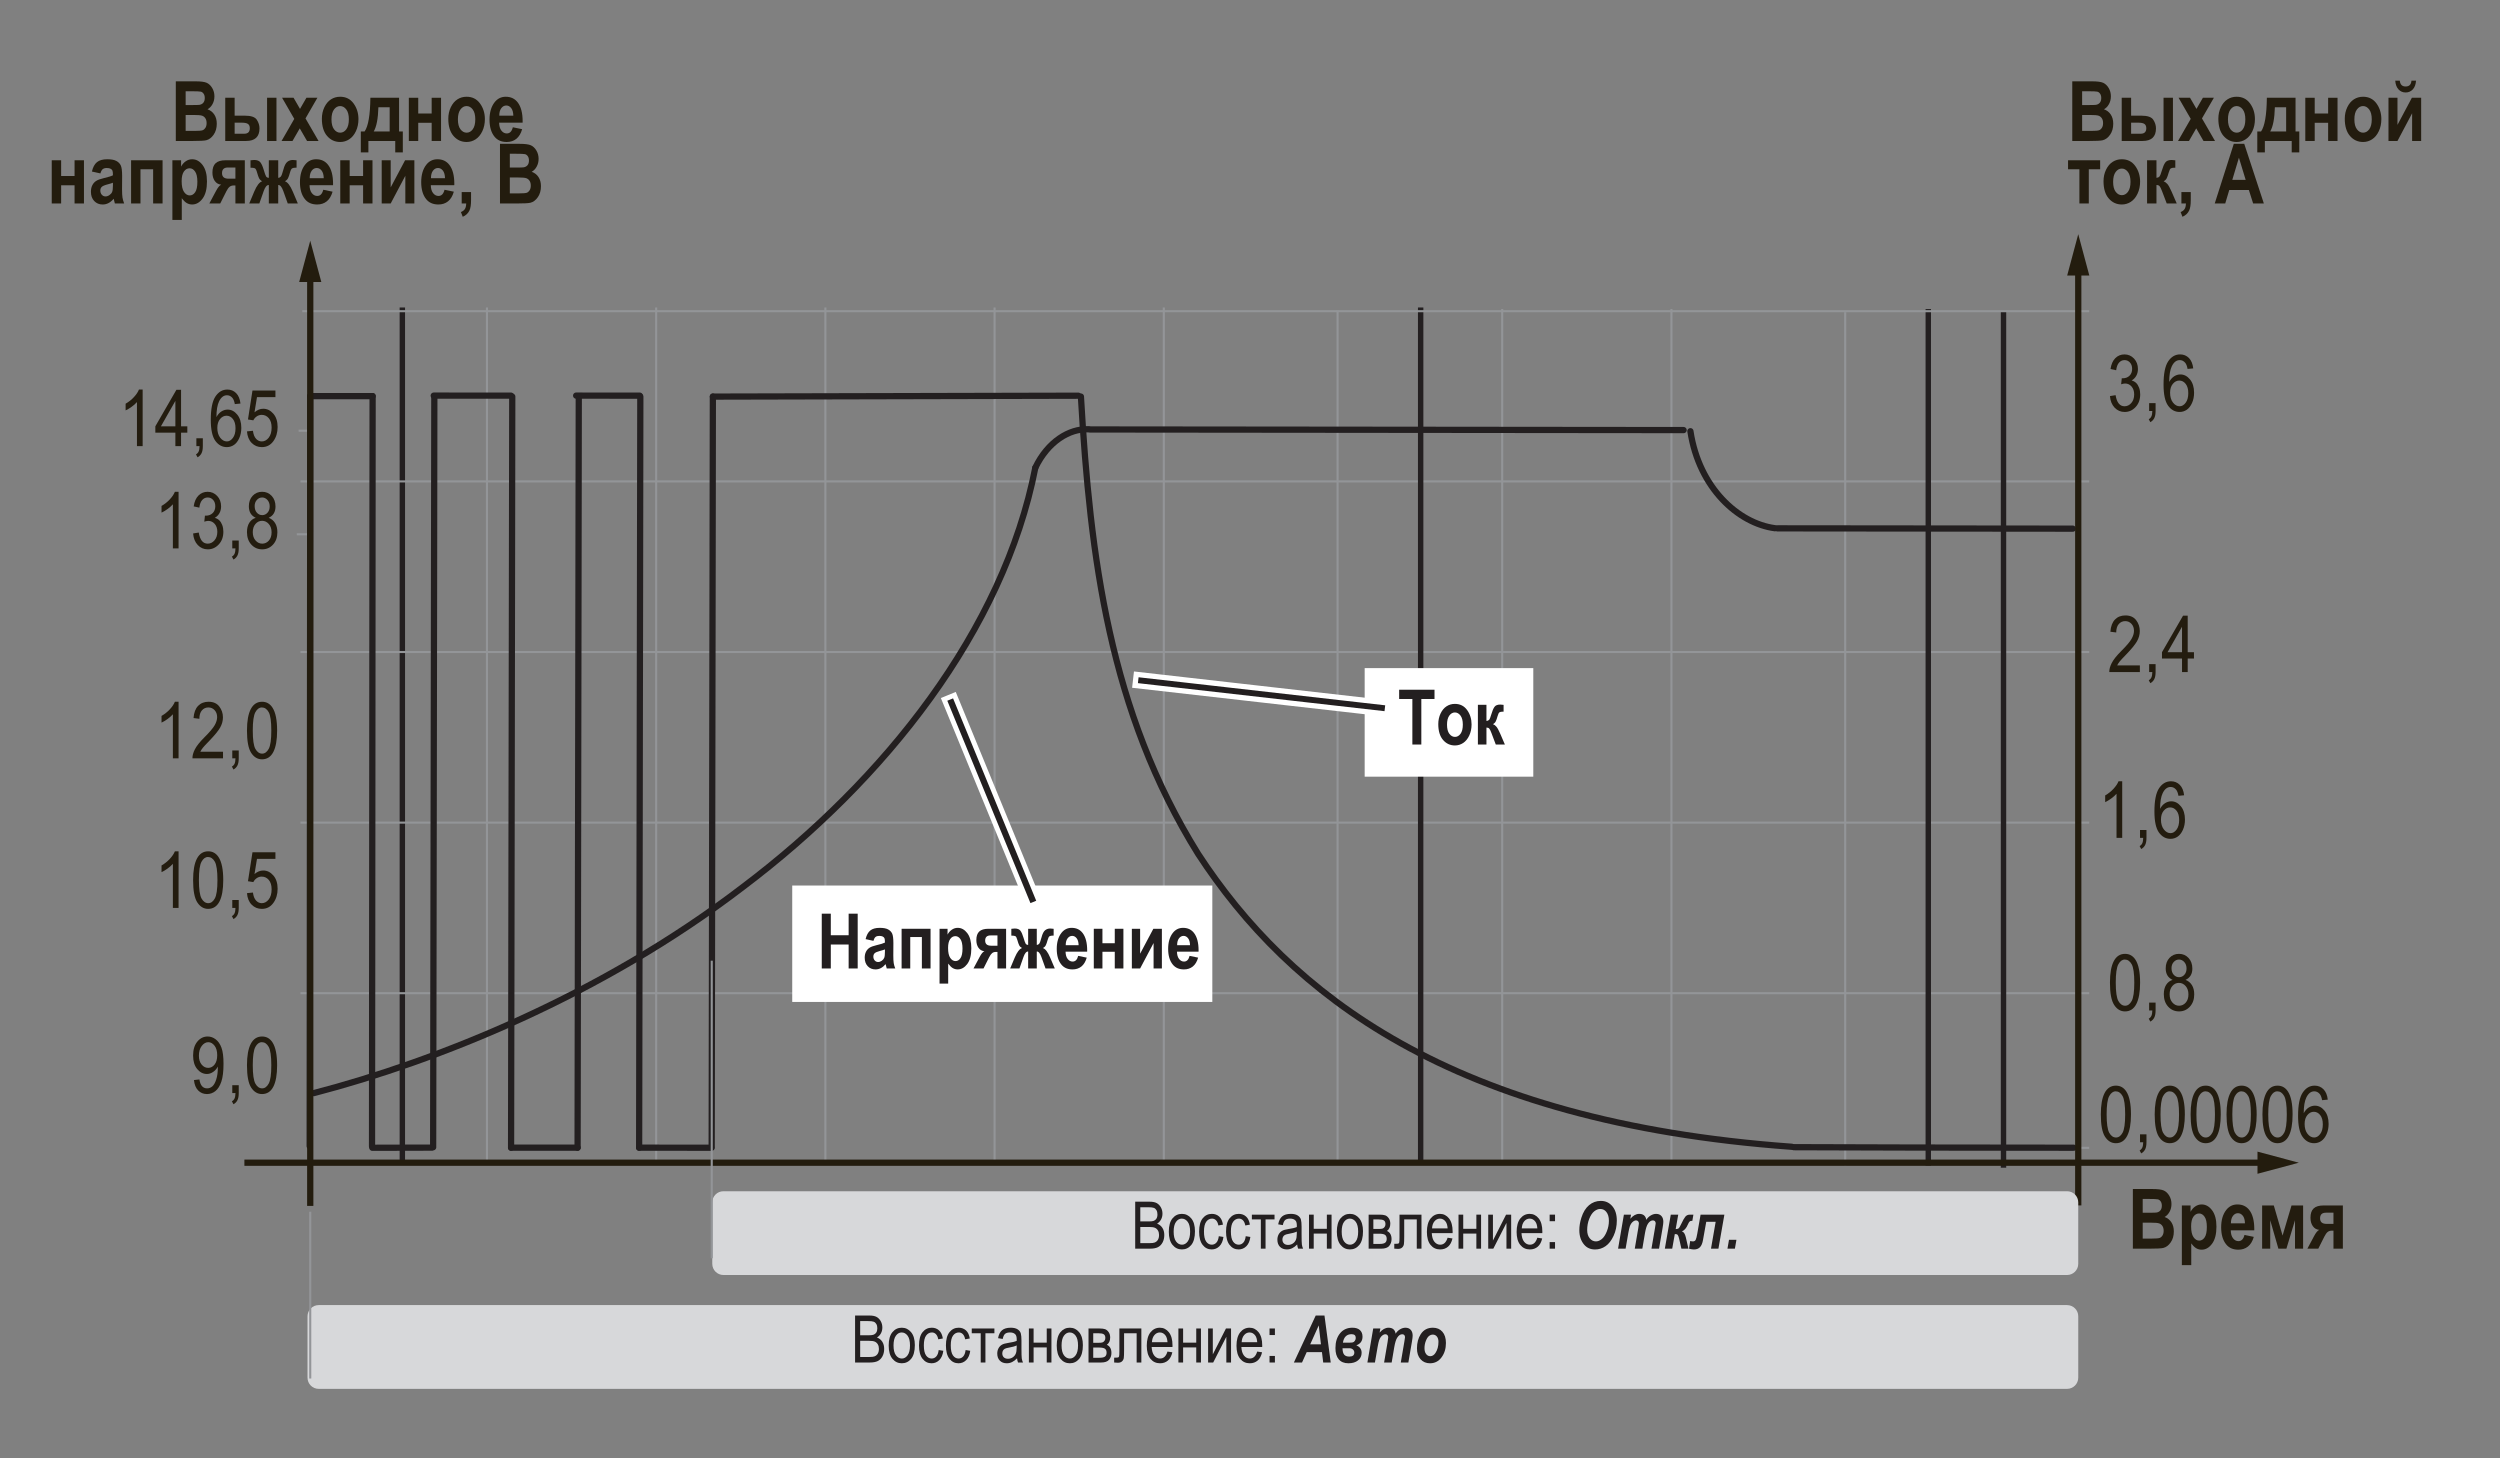 <?xml version="1.0" encoding="utf-8"?>
<!-- Generator: Adobe Illustrator 29.4.0, SVG Export Plug-In . SVG Version: 9.03 Build 0)  -->
<svg version="1.1" id="Слой_1" xmlns="http://www.w3.org/2000/svg" xmlns:xlink="http://www.w3.org/1999/xlink" x="0px" y="0px"
	 width="1200px" height="700px" viewBox="0 0 1200 700" enable-background="new 0 0 1200 700" xml:space="preserve">
<rect x="0" y="0" width="1200" height="700" fill="#808080" stroke="none"/>
<g>
	<g>
		<path fill="#231C0E" d="M84.385,39.037h9.404c2.568,0,4.373,0.234,5.416,0.703s1.923,1.296,2.641,2.48
			c0.717,1.185,1.074,2.526,1.074,4.023c0,1.38-0.307,2.627-0.922,3.74c-0.614,1.113-1.412,1.937-2.393,2.471
			c1.392,0.495,2.48,1.341,3.268,2.539c0.787,1.198,1.18,2.656,1.18,4.375c0,2.083-0.501,3.845-1.504,5.283
			c-1.002,1.439-2.188,2.328-3.555,2.666c-0.95,0.234-3.157,0.352-6.621,0.352h-7.988V39.037z M89.111,43.802v6.621h3.125
			c1.875,0,3.034-0.032,3.477-0.098c0.808-0.13,1.439-0.472,1.895-1.025c0.456-0.553,0.684-1.305,0.684-2.256
			c0-0.846-0.186-1.533-0.557-2.061s-0.82-0.856-1.348-0.986c-0.527-0.13-2.041-0.195-4.541-0.195H89.111z M89.111,55.189v7.637
			h4.404c1.93,0,3.169-0.101,3.717-0.302c0.549-0.202,1.008-0.598,1.381-1.188c0.371-0.591,0.557-1.341,0.557-2.25
			c0-0.935-0.199-1.704-0.596-2.308c-0.398-0.604-0.928-1.02-1.586-1.247c-0.658-0.227-2.006-0.341-4.041-0.341H89.111z"/>
		<path fill="#231C0E" d="M108.115,67.669V46.927h4.512v8.594h4.922c2.956,0,4.863,0.655,5.723,1.966
			c0.859,1.311,1.289,2.69,1.289,4.137c0,4.03-2.148,6.045-6.445,6.045H108.115z M112.627,58.88v5.312h4.57
			c1.811,0,2.715-0.882,2.715-2.646c0-0.915-0.279-1.587-0.84-2.019c-0.56-0.431-1.602-0.647-3.125-0.647H112.627z M128.193,67.669
			V46.927h4.512v20.742H128.193z"/>
		<path fill="#231C0E" d="M135.146,67.669l6.104-10.608l-5.85-10.134h5.508l3.094,5.35l3.076-5.35h5.275l-5.713,9.914l6.26,10.828
			h-5.529l-3.488-6.044l-3.482,6.044H135.146z"/>
		<path fill="#231C0E" d="M154.502,57.005c0-2.035,0.404-3.887,1.211-5.557c0.808-1.67,1.862-2.922,3.164-3.757
			c1.303-0.835,2.768-1.252,4.395-1.252c2.734,0,4.883,1.073,6.445,3.219c1.562,2.146,2.344,4.653,2.344,7.523
			c0,2.14-0.406,4.07-1.221,5.792c-0.813,1.722-1.881,3.017-3.203,3.884c-1.321,0.867-2.77,1.301-4.346,1.301
			c-2.525,0-4.622-0.965-6.289-2.896C155.336,63.332,154.502,60.579,154.502,57.005z M159.111,57.298
			c0,2.103,0.412,3.693,1.234,4.771c0.821,1.078,1.813,1.616,2.975,1.616c1.136,0,2.107-0.542,2.918-1.626
			c0.809-1.084,1.213-2.684,1.213-4.8c0-2.063-0.41-3.637-1.232-4.721s-1.809-1.626-2.957-1.626c-1.135,0-2.111,0.542-2.926,1.626
			C159.52,53.622,159.111,55.209,159.111,57.298z"/>
		<path fill="#231C0E" d="M191.553,63.119h1.797v10.039h-3.633v-5.488h-12.891v5.488h-3.633V63.119h1.797
			c1.771-2.49,2.702-7.887,2.793-16.191h13.77V63.119z M179.385,63.119h7.656V51.498h-5.41
			C181.475,56.962,180.727,60.836,179.385,63.119z"/>
		<path fill="#231C0E" d="M196.24,67.669V46.927h4.512v7.559h6.445v-7.559h4.512v20.742h-4.512v-8.73h-6.445v8.73H196.24z"/>
		<path fill="#231C0E" d="M215.186,57.005c0-2.035,0.404-3.887,1.211-5.557c0.808-1.67,1.862-2.922,3.164-3.757
			c1.303-0.835,2.768-1.252,4.395-1.252c2.734,0,4.883,1.073,6.445,3.219c1.562,2.146,2.344,4.653,2.344,7.523
			c0,2.14-0.406,4.07-1.221,5.792c-0.813,1.722-1.881,3.017-3.203,3.884c-1.321,0.867-2.77,1.301-4.346,1.301
			c-2.525,0-4.622-0.965-6.289-2.896C216.02,63.332,215.186,60.579,215.186,57.005z M219.795,57.298
			c0,2.103,0.412,3.693,1.234,4.771c0.821,1.078,1.813,1.616,2.975,1.616c1.136,0,2.107-0.542,2.918-1.626
			c0.809-1.084,1.213-2.684,1.213-4.8c0-2.063-0.41-3.637-1.232-4.721s-1.809-1.626-2.957-1.626c-1.135,0-2.111,0.542-2.926,1.626
			C220.203,53.622,219.795,55.209,219.795,57.298z"/>
		<path fill="#231C0E" d="M246.162,61.087l4.473,0.918c-0.6,2.083-1.531,3.63-2.797,4.639c-1.264,1.009-2.803,1.514-4.614,1.514
			c-2.517,0-4.459-0.841-5.827-2.524c-1.617-1.957-2.426-4.696-2.426-8.218c0-3.47,0.814-6.249,2.441-8.335
			c1.381-1.761,3.164-2.642,5.352-2.642c2.436,0,4.343,0.9,5.723,2.7c1.589,2.061,2.383,5.099,2.383,9.116l-0.02,0.626h-11.27
			c0.026,1.647,0.396,2.921,1.107,3.823c0.711,0.902,1.57,1.353,2.576,1.353C244.713,64.056,245.68,63.067,246.162,61.087z
			 M246.396,55.521c-0.039-1.621-0.384-2.84-1.035-3.657c-0.65-0.817-1.426-1.226-2.324-1.226c-0.95,0-1.751,0.425-2.402,1.275
			c-0.664,0.863-0.989,2.065-0.977,3.608H246.396z"/>
		<path fill="#231C0E" d="M24.834,97.669V76.927h4.512v7.559h6.445v-7.559h4.512v20.742h-4.512v-8.73h-6.445v8.73H24.834z"/>
		<path fill="#231C0E" d="M48.193,83.236l-4.082-0.898c0.495-2.096,1.312-3.604,2.451-4.521c1.14-0.918,2.777-1.377,4.912-1.377
			c1.901,0,3.354,0.268,4.355,0.802c1.003,0.534,1.719,1.261,2.148,2.18s0.645,2.59,0.645,5.014l-0.039,6.412
			c0,1.799,0.072,3.138,0.215,4.018c0.144,0.88,0.41,1.815,0.801,2.805h-4.453l-0.586-2.266c-0.768,0.912-1.592,1.599-2.471,2.061
			s-1.812,0.693-2.803,0.693c-1.653,0-3.008-0.557-4.062-1.672c-1.055-1.115-1.582-2.598-1.582-4.45c0-1.173,0.215-2.197,0.645-3.07
			s1.035-1.571,1.816-2.093s2.031-0.984,3.75-1.389c2.084-0.482,3.535-0.932,4.355-1.35c0-1.152-0.081-1.908-0.244-2.269
			c-0.162-0.36-0.462-0.654-0.898-0.884c-0.436-0.229-1.051-0.344-1.846-0.344c-0.807,0-1.441,0.183-1.904,0.547
			C48.854,81.55,48.48,82.233,48.193,83.236z M54.209,87.708c-0.572,0.235-1.465,0.509-2.676,0.823
			c-1.393,0.366-2.305,0.771-2.734,1.214c-0.43,0.444-0.645,1.019-0.645,1.724c0,0.796,0.238,1.466,0.713,2.008
			c0.476,0.542,1.071,0.813,1.787,0.813c0.639,0,1.27-0.219,1.895-0.656s1.059-0.957,1.299-1.557
			c0.241-0.601,0.361-1.691,0.361-3.271V87.708z"/>
		<path fill="#231C0E" d="M62.92,97.669V76.927h15.117v20.742h-4.531V81.244h-6.074v16.426H62.92z"/>
		<path fill="#231C0E" d="M82.744,76.927h4.18v3.047c0.574-1.094,1.33-1.956,2.27-2.588c0.939-0.631,1.949-0.947,3.032-0.947
			c1.942,0,3.616,0.926,5.018,2.779c1.401,1.852,2.103,4.48,2.103,7.885c0,3.574-0.703,6.31-2.109,8.208
			c-1.406,1.898-3.079,2.847-5.02,2.847c-0.898,0-1.734-0.218-2.51-0.654c-0.774-0.436-1.592-1.227-2.451-2.373v10.43h-4.512V76.927
			z M87.193,86.946c0,2.351,0.381,4.081,1.141,5.191s1.68,1.665,2.758,1.665c1.027,0,1.891-0.512,2.592-1.538
			c0.702-1.025,1.053-2.7,1.053-5.025c0-2.207-0.36-3.836-1.082-4.888c-0.721-1.051-1.601-1.577-2.641-1.577
			c-1.091,0-2,0.513-2.729,1.538C87.559,83.338,87.193,84.882,87.193,86.946z"/>
		<path fill="#231C0E" d="M108.271,76.927h9.238v20.742h-4.512v-8.652h-0.763c-0.835,0-1.513,0.215-2.035,0.645
			c-0.521,0.43-1.044,1.16-1.565,2.189l-2.924,5.818h-5.232l3.203-6.01c0.904-1.709,1.738-2.713,2.5-3.014
			c-1.322-0.13-2.355-0.729-3.101-1.797c-0.745-1.067-1.118-2.415-1.118-4.043c0-2.005,0.505-3.486,1.514-4.443
			C104.486,77.406,106.084,76.927,108.271,76.927z M112.998,85.775v-5.371h-3.604c-1.881,0-2.822,0.898-2.822,2.695
			c0,1.784,1.045,2.676,3.135,2.676H112.998z"/>
		<path fill="#231C0E" d="M133.545,97.669h-4.512v-8.867c-0.936-0.052-1.748,0.901-2.438,2.859l-2.114,6.008h-4.843l2.402-5.735
			c1.225-2.881,2.487-4.524,3.789-4.929c-0.689-0.377-1.185-0.865-1.484-1.464c-0.299-0.599-0.611-1.492-0.938-2.681
			c-0.325-1.188-0.677-1.879-1.055-2.071c-0.377-0.192-1.08-0.288-2.109-0.288v-3.555c0.756-0.104,1.342-0.156,1.758-0.156
			c1.406,0,2.403,0.383,2.989,1.15s1.122,1.975,1.606,3.625c0.486,1.651,0.859,2.69,1.121,3.118c0.262,0.428,0.7,0.655,1.314,0.681
			v-8.438h4.512v8.438c0.449,0,0.851-0.188,1.207-0.565c0.355-0.376,0.777-1.5,1.265-3.372c0.487-1.871,1.112-3.111,1.874-3.722
			s1.65-0.916,2.666-0.916c0.443,0,1.042,0.052,1.797,0.156v3.555h-0.469c-0.716,0-1.266,0.103-1.65,0.308
			c-0.384,0.205-0.735,0.896-1.055,2.071c-0.318,1.175-0.628,2.063-0.928,2.662c-0.299,0.6-0.801,1.088-1.504,1.466
			c1.289,0.404,2.546,2.046,3.77,4.925l2.441,5.735h-4.842l-2.154-6.008c-0.707-1.958-1.514-2.911-2.418-2.859V97.669z"/>
		<path fill="#231C0E" d="M155.166,91.087l4.473,0.918c-0.6,2.083-1.531,3.63-2.797,4.639c-1.264,1.009-2.803,1.514-4.614,1.514
			c-2.517,0-4.459-0.841-5.827-2.524c-1.617-1.957-2.426-4.696-2.426-8.218c0-3.47,0.814-6.249,2.441-8.335
			c1.381-1.761,3.164-2.642,5.352-2.642c2.436,0,4.343,0.9,5.723,2.7c1.589,2.061,2.383,5.099,2.383,9.116l-0.02,0.626h-11.27
			c0.026,1.647,0.396,2.921,1.107,3.823c0.711,0.902,1.57,1.353,2.576,1.353C153.717,94.056,154.684,93.067,155.166,91.087z
			 M155.4,85.521c-0.039-1.621-0.384-2.84-1.035-3.657c-0.65-0.817-1.426-1.226-2.324-1.226c-0.95,0-1.751,0.425-2.402,1.275
			c-0.664,0.863-0.989,2.065-0.977,3.608H155.4z"/>
		<path fill="#231C0E" d="M163.33,97.669V76.927h4.512v7.559h6.445v-7.559h4.512v20.742h-4.512v-8.73h-6.445v8.73H163.33z"/>
		<path fill="#231C0E" d="M183.213,97.669V76.927h4.316v13.02l6.91-13.02h4.457v20.742h-4.336V84.375l-7.031,13.294H183.213z"/>
		<path fill="#231C0E" d="M213.369,91.087l4.473,0.918c-0.6,2.083-1.531,3.63-2.797,4.639c-1.264,1.009-2.803,1.514-4.614,1.514
			c-2.517,0-4.459-0.841-5.827-2.524c-1.617-1.957-2.426-4.696-2.426-8.218c0-3.47,0.814-6.249,2.441-8.335
			c1.381-1.761,3.164-2.642,5.352-2.642c2.436,0,4.343,0.9,5.723,2.7c1.589,2.061,2.383,5.099,2.383,9.116l-0.02,0.626h-11.27
			c0.026,1.647,0.396,2.921,1.107,3.823c0.711,0.902,1.57,1.353,2.576,1.353C211.92,94.056,212.887,93.067,213.369,91.087z
			 M213.604,85.521c-0.039-1.621-0.384-2.84-1.035-3.657c-0.65-0.817-1.426-1.226-2.324-1.226c-0.95,0-1.751,0.425-2.402,1.275
			c-0.664,0.863-0.989,2.065-0.977,3.608H213.604z"/>
		<path fill="#231C0E" d="M221.611,92.181h4.492v3.926c0,2.227-0.26,3.88-0.781,4.961c-0.638,1.341-1.705,2.337-3.203,2.988
			l-0.879-2.266c0.886-0.365,1.523-0.856,1.914-1.475c0.391-0.619,0.6-1.501,0.625-2.646h-2.168V92.181z"/>
		<path fill="#231C0E" d="M239.99,69.037h9.404c2.568,0,4.373,0.234,5.416,0.703s1.923,1.296,2.641,2.48
			c0.717,1.185,1.074,2.526,1.074,4.023c0,1.38-0.307,2.627-0.922,3.74c-0.614,1.113-1.412,1.937-2.393,2.471
			c1.392,0.495,2.48,1.341,3.268,2.539c0.787,1.198,1.18,2.656,1.18,4.375c0,2.083-0.501,3.845-1.504,5.283
			c-1.002,1.439-2.188,2.328-3.555,2.666c-0.95,0.234-3.157,0.352-6.621,0.352h-7.988V69.037z M244.717,73.802v6.621h3.125
			c1.875,0,3.034-0.032,3.477-0.098c0.808-0.13,1.439-0.472,1.895-1.025c0.456-0.553,0.684-1.305,0.684-2.256
			c0-0.846-0.186-1.533-0.557-2.061s-0.82-0.856-1.348-0.986c-0.527-0.13-2.041-0.195-4.541-0.195H244.717z M244.717,85.189v7.637
			h4.404c1.93,0,3.169-0.101,3.717-0.302c0.549-0.202,1.008-0.598,1.381-1.188c0.371-0.591,0.557-1.341,0.557-2.25
			c0-0.935-0.199-1.704-0.596-2.308c-0.398-0.604-0.928-1.02-1.586-1.247c-0.658-0.227-2.006-0.341-4.041-0.341H244.717z"/>
	</g>
</g>
<g>
	<g>
		<path fill="#231C0F" d="M994.692,39.037h9.404c2.567,0,4.373,0.234,5.416,0.703s1.923,1.296,2.64,2.48
			c0.717,1.185,1.075,2.526,1.075,4.023c0,1.38-0.308,2.627-0.922,3.74s-1.412,1.937-2.393,2.471
			c1.392,0.495,2.48,1.341,3.268,2.539c0.786,1.198,1.18,2.656,1.18,4.375c0,2.083-0.501,3.845-1.504,5.283
			c-1.003,1.439-2.188,2.328-3.555,2.666c-0.95,0.234-3.157,0.352-6.621,0.352h-7.988V39.037z M999.419,43.802v6.621h3.125
			c1.875,0,3.034-0.032,3.477-0.098c0.808-0.13,1.438-0.472,1.895-1.025c0.456-0.553,0.684-1.305,0.684-2.256
			c0-0.846-0.186-1.533-0.557-2.061s-0.82-0.856-1.348-0.986c-0.527-0.13-2.041-0.195-4.541-0.195H999.419z M999.419,55.189v7.637
			h4.403c1.931,0,3.17-0.101,3.718-0.302c0.548-0.202,1.008-0.598,1.38-1.188c0.371-0.591,0.558-1.341,0.558-2.25
			c0-0.935-0.199-1.704-0.597-2.308c-0.398-0.604-0.927-1.02-1.585-1.247c-0.659-0.227-2.006-0.341-4.041-0.341H999.419z"/>
		<path fill="#231C0F" d="M1018.423,67.669V46.927h4.512v8.594h4.922c2.956,0,4.863,0.655,5.723,1.966
			c0.859,1.311,1.289,2.69,1.289,4.137c0,4.03-2.148,6.045-6.445,6.045H1018.423z M1022.935,58.88v5.312h4.57
			c1.81,0,2.715-0.882,2.715-2.646c0-0.915-0.28-1.587-0.84-2.019c-0.56-0.431-1.602-0.647-3.125-0.647H1022.935z M1038.501,67.669
			V46.927h4.512v20.742H1038.501z"/>
		<path fill="#231C0F" d="M1045.454,67.669l6.103-10.608l-5.849-10.134h5.508l3.093,5.35l3.077-5.35h5.275l-5.714,9.914
			l6.261,10.828h-5.529l-3.488-6.044l-3.482,6.044H1045.454z"/>
		<path fill="#231C0F" d="M1064.81,57.005c0-2.035,0.403-3.887,1.211-5.557c0.808-1.67,1.862-2.922,3.164-3.757
			s2.767-1.252,4.395-1.252c2.734,0,4.883,1.073,6.445,3.219c1.562,2.146,2.344,4.653,2.344,7.523c0,2.14-0.407,4.07-1.221,5.792
			c-0.813,1.722-1.882,3.017-3.203,3.884c-1.321,0.867-2.771,1.301-4.346,1.301c-2.526,0-4.622-0.965-6.289-2.896
			C1065.643,63.332,1064.81,60.579,1064.81,57.005z M1069.419,57.298c0,2.103,0.411,3.693,1.233,4.771
			c0.822,1.078,1.814,1.616,2.976,1.616c1.135,0,2.107-0.542,2.917-1.626s1.214-2.684,1.214-4.8c0-2.063-0.411-3.637-1.233-4.721
			s-1.808-1.626-2.956-1.626c-1.136,0-2.111,0.542-2.927,1.626S1069.419,55.209,1069.419,57.298z"/>
		<path fill="#231C0F" d="M1101.86,63.119h1.797v10.039h-3.633v-5.488h-12.891v5.488h-3.633V63.119h1.797
			c1.771-2.49,2.702-7.887,2.793-16.191h13.77V63.119z M1089.692,63.119h7.656V51.498h-5.41
			C1091.782,56.962,1091.033,60.836,1089.692,63.119z"/>
		<path fill="#231C0F" d="M1106.548,67.669V46.927h4.512v7.559h6.445v-7.559h4.512v20.742h-4.512v-8.73h-6.445v8.73H1106.548z"/>
		<path fill="#231C0F" d="M1125.493,57.005c0-2.035,0.403-3.887,1.211-5.557c0.808-1.67,1.862-2.922,3.164-3.757
			s2.767-1.252,4.395-1.252c2.734,0,4.883,1.073,6.445,3.219c1.562,2.146,2.344,4.653,2.344,7.523c0,2.14-0.407,4.07-1.221,5.792
			c-0.813,1.722-1.882,3.017-3.203,3.884c-1.321,0.867-2.771,1.301-4.346,1.301c-2.526,0-4.622-0.965-6.289-2.896
			C1126.326,63.332,1125.493,60.579,1125.493,57.005z M1130.103,57.298c0,2.103,0.411,3.693,1.233,4.771
			c0.822,1.078,1.814,1.616,2.976,1.616c1.135,0,2.107-0.542,2.917-1.626s1.214-2.684,1.214-4.8c0-2.063-0.411-3.637-1.233-4.721
			s-1.808-1.626-2.956-1.626c-1.136,0-2.111,0.542-2.927,1.626S1130.103,55.209,1130.103,57.298z"/>
		<path fill="#231C0F" d="M1146.47,67.669V46.927h4.316v13.02l6.909-13.02h4.458v20.742h-4.336V54.375l-7.032,13.294H1146.47z
			 M1157.505,38.705h2.188c-0.117,1.823-0.635,3.226-1.553,4.209c-0.918,0.983-2.061,1.475-3.428,1.475s-2.51-0.491-3.428-1.475
			c-0.918-0.983-1.442-2.386-1.572-4.209h2.188c0.169,1.875,1.106,2.812,2.812,2.812S1157.349,40.58,1157.505,38.705z"/>
		<path fill="#231C0F" d="M992.661,81.244v-4.316h15.41v4.316h-5.449v16.426h-4.512V81.244H992.661z"/>
		<path fill="#231C0F" d="M1009.692,87.005c0-2.035,0.403-3.887,1.211-5.557c0.808-1.67,1.862-2.922,3.164-3.757
			s2.767-1.252,4.395-1.252c2.734,0,4.883,1.073,6.445,3.219c1.562,2.146,2.344,4.653,2.344,7.523c0,2.14-0.407,4.07-1.221,5.792
			c-0.813,1.722-1.882,3.017-3.203,3.884c-1.321,0.867-2.771,1.301-4.346,1.301c-2.526,0-4.622-0.965-6.289-2.896
			C1010.525,93.332,1009.692,90.579,1009.692,87.005z M1014.302,87.298c0,2.103,0.411,3.693,1.233,4.771
			c0.822,1.078,1.814,1.616,2.976,1.616c1.135,0,2.107-0.542,2.917-1.626s1.214-2.684,1.214-4.8c0-2.063-0.411-3.637-1.233-4.721
			s-1.808-1.626-2.956-1.626c-1.136,0-2.111,0.542-2.927,1.626S1014.302,85.209,1014.302,87.298z"/>
		<path fill="#231C0F" d="M1030.591,97.669V76.927h4.512v8.438c0.612-0.065,1.081-0.267,1.406-0.605
			c0.325-0.338,0.729-1.334,1.211-2.988c0.481-1.653,1.013-2.897,1.592-3.73c0.579-0.833,1.604-1.25,3.076-1.25
			c0.417,0,1.003,0.052,1.758,0.156v3.555h-0.488c-0.715,0-1.262,0.104-1.639,0.313s-0.729,0.896-1.055,2.061
			c-0.326,1.166-0.639,2.055-0.938,2.669c-0.3,0.615-0.795,1.105-1.485,1.471c0.569,0.208,1.143,0.617,1.719,1.228
			s1.27,1.842,2.08,3.694l2.49,5.732h-4.803l-2.287-6.011c-0.456-1.214-0.847-1.993-1.172-2.338
			c-0.325-0.345-0.813-0.518-1.465-0.518v8.867H1030.591z"/>
		<path fill="#231C0F" d="M1047.075,92.181h4.492v3.926c0,2.227-0.261,3.88-0.781,4.961c-0.638,1.341-1.706,2.337-3.203,2.988
			l-0.879-2.266c0.886-0.365,1.523-0.856,1.914-1.475c0.391-0.619,0.599-1.501,0.625-2.646h-2.168V92.181z"/>
		<path fill="#231C0F" d="M1086.646,97.669h-5.139l-2.057-6.484h-9.398l-1.941,6.484h-5.039l9.143-28.633h5.021L1086.646,97.669z
			 M1077.924,86.341l-3.241-10.625l-3.181,10.625H1077.924z"/>
	</g>
</g>
<g>
	<g>
		<path fill="#231C0F" d="M1023.773,570.729h9.404c2.566,0,4.373,0.234,5.416,0.703s1.922,1.296,2.639,2.48s1.076,2.526,1.076,4.023
			c0,1.38-0.309,2.627-0.922,3.74c-0.615,1.113-1.412,1.937-2.393,2.471c1.391,0.495,2.48,1.341,3.268,2.539
			c0.785,1.198,1.18,2.656,1.18,4.375c0,2.083-0.502,3.845-1.504,5.283c-1.004,1.438-2.188,2.327-3.555,2.666
			c-0.951,0.234-3.158,0.352-6.621,0.352h-7.988V570.729z M1028.5,575.494v6.621h3.125c1.875,0,3.033-0.032,3.477-0.098
			c0.807-0.13,1.438-0.472,1.895-1.025c0.455-0.554,0.684-1.306,0.684-2.256c0-0.847-0.186-1.533-0.557-2.061
			s-0.82-0.856-1.348-0.986s-2.041-0.195-4.541-0.195H1028.5z M1028.5,586.881v7.637h4.402c1.932,0,3.17-0.101,3.719-0.302
			c0.547-0.201,1.008-0.598,1.379-1.188s0.559-1.341,0.559-2.25c0-0.936-0.199-1.705-0.598-2.309s-0.926-1.02-1.584-1.247
			c-0.66-0.227-2.006-0.341-4.041-0.341H1028.5z"/>
		<path fill="#231C0F" d="M1047.289,578.619h4.18v3.047c0.574-1.094,1.33-1.956,2.268-2.588c0.939-0.632,1.951-0.947,3.033-0.947
			c1.943,0,3.615,0.926,5.018,2.778s2.104,4.48,2.104,7.886c0,3.574-0.703,6.31-2.109,8.208c-1.406,1.897-3.08,2.847-5.02,2.847
			c-0.898,0-1.736-0.218-2.51-0.654c-0.775-0.437-1.592-1.228-2.451-2.373v10.43h-4.512V578.619z M1051.738,588.638
			c0,2.351,0.379,4.081,1.141,5.191c0.76,1.11,1.678,1.665,2.758,1.665c1.025,0,1.891-0.513,2.592-1.538
			c0.701-1.024,1.053-2.699,1.053-5.024c0-2.207-0.361-3.836-1.082-4.888s-1.602-1.577-2.641-1.577
			c-1.092,0-2.002,0.513-2.729,1.538C1052.102,585.03,1051.738,586.574,1051.738,588.638z"/>
		<path fill="#231C0F" d="M1077.348,592.779l4.473,0.918c-0.6,2.083-1.533,3.63-2.797,4.639c-1.266,1.009-2.803,1.514-4.615,1.514
			c-2.516,0-4.459-0.842-5.828-2.524c-1.615-1.956-2.424-4.695-2.424-8.218c0-3.47,0.812-6.248,2.441-8.335
			c1.379-1.761,3.164-2.642,5.352-2.642c2.434,0,4.342,0.9,5.723,2.699c1.588,2.061,2.383,5.1,2.383,9.116l-0.02,0.626h-11.27
			c0.025,1.647,0.395,2.922,1.105,3.823c0.713,0.901,1.57,1.353,2.576,1.353C1075.898,595.748,1076.863,594.759,1077.348,592.779z
			 M1077.582,587.213c-0.039-1.621-0.385-2.84-1.035-3.657c-0.652-0.817-1.426-1.226-2.324-1.226c-0.951,0-1.752,0.425-2.402,1.274
			c-0.664,0.863-0.99,2.066-0.977,3.608H1077.582z"/>
		<path fill="#231C0F" d="M1085.824,599.361v-20.742h5.6l4.215,14.447l4.289-14.447h5.564v20.742h-3.887v-13.646l-4.129,13.646
			h-3.848l-3.918-13.646v13.646H1085.824z"/>
		<path fill="#231C0F" d="M1115.336,578.619h9.238v20.742h-4.512v-8.652h-0.764c-0.836,0-1.514,0.215-2.035,0.646
			c-0.521,0.43-1.043,1.159-1.564,2.188l-2.926,5.818h-5.23l3.203-6.01c0.904-1.709,1.736-2.713,2.5-3.014
			c-1.322-0.13-2.355-0.729-3.102-1.797c-0.744-1.067-1.117-2.415-1.117-4.043c0-2.005,0.504-3.486,1.514-4.443
			C1111.549,579.098,1113.148,578.619,1115.336,578.619z M1120.062,587.467v-5.371h-3.605c-1.881,0-2.82,0.898-2.82,2.695
			c0,1.784,1.045,2.676,3.135,2.676H1120.062z"/>
	</g>
</g>
<g>
	<line fill="none" stroke="#231F20" stroke-width="2.599" x1="193.127" y1="147.588" x2="193.127" y2="558.96"/>
</g>
<g>
	<line fill="none" stroke="#939598" x1="233.74" y1="147.588" x2="233.74" y2="557.345"/>
</g>
<g>
	<line fill="none" stroke="#939598" x1="144.216" y1="476.738" x2="1002.81" y2="476.738"/>
</g>
<g>
	<line fill="none" stroke="#939598" x1="314.959" y1="147.588" x2="314.959" y2="557.345"/>
</g>
<g>
	<line fill="none" stroke="#939598" x1="144.216" y1="394.856" x2="1002.81" y2="394.856"/>
</g>
<g>
	<line fill="none" stroke="#939598" x1="396.18" y1="147.588" x2="396.18" y2="557.345"/>
</g>
<g>
	<line fill="none" stroke="#939598" x1="144.216" y1="312.968" x2="1002.81" y2="312.968"/>
</g>
<g>
	<line fill="none" stroke="#939598" x1="477.399" y1="147.588" x2="477.399" y2="557.345"/>
</g>
<g>
	<line fill="none" stroke="#939598" x1="144.216" y1="231.076" x2="1002.81" y2="231.076"/>
</g>
<g>
	<line fill="none" stroke="#939598" x1="558.625" y1="147.588" x2="558.625" y2="557.345"/>
</g>
<g>
	<line fill="none" stroke="#231F20" stroke-width="2.599" x1="681.915" y1="147.588" x2="681.915" y2="558.723"/>
</g>
<g>
	<line fill="none" stroke="#939598" x1="642.04" y1="149.095" x2="642.04" y2="558.848"/>
</g>
<g>
	<line fill="none" stroke="#939598" x1="721.058" y1="148.342" x2="721.058" y2="558.099"/>
</g>
<g>
	<line fill="none" stroke="#939598" x1="802.284" y1="148.342" x2="802.284" y2="558.099"/>
</g>
<g>
	<line fill="none" stroke="#231F20" stroke-width="2.599" x1="925.574" y1="148.342" x2="925.574" y2="559.477"/>
</g>
<g>
	<line fill="none" stroke="#231F20" stroke-width="2.599" x1="961.685" y1="149.373" x2="961.685" y2="560.508"/>
</g>
<g>
	<line fill="none" stroke="#939598" x1="885.699" y1="149.849" x2="885.699" y2="559.601"/>
</g>
<g>
	<line fill="none" stroke="#939598" x1="145.09" y1="149.373" x2="1002.81" y2="149.373"/>
</g>
<g>
	<g>
		<path fill="#231C0F" d="M93.094,518.429l2.621-0.296c0.418,2.855,1.648,4.282,3.691,4.282c0.91,0,1.737-0.311,2.482-0.932
			c0.744-0.622,1.375-1.727,1.891-3.313c0.518-1.587,0.775-3.439,0.775-5.556v-0.665c-0.565,1.096-1.328,1.963-2.288,2.604
			c-0.96,0.64-1.938,0.96-2.935,0.96c-1.809,0-3.369-0.791-4.68-2.372s-1.965-3.743-1.965-6.487c0-2.83,0.68-5.061,2.039-6.691
			c1.359-1.63,3.012-2.445,4.956-2.445c1.378,0,2.663,0.455,3.857,1.366c1.193,0.91,2.116,2.252,2.769,4.023s0.979,4.325,0.979,7.66
			c0,3.716-0.352,6.601-1.053,8.656c-0.701,2.055-1.651,3.556-2.852,4.503c-1.199,0.948-2.544,1.421-4.033,1.421
			c-1.686,0-3.094-0.574-4.227-1.726C93.991,522.271,93.314,520.606,93.094,518.429z M104.26,506.478
			c0-1.935-0.432-3.456-1.295-4.565s-1.855-1.664-2.978-1.664c-1.171,0-2.216,0.592-3.136,1.774
			c-0.918,1.184-1.377,2.761-1.377,4.732c0,1.775,0.438,3.189,1.312,4.242c0.876,1.054,1.924,1.581,3.145,1.581
			c1.209,0,2.232-0.53,3.07-1.59S104.26,508.425,104.26,506.478z"/>
		<path fill="#231C0F" d="M111.495,524.686v-3.783h3.101v3.783c0,1.464-0.215,2.611-0.646,3.442c-0.43,0.83-1.059,1.467-1.883,1.91
			l-0.756-1.421c0.554-0.296,0.972-0.735,1.255-1.32c0.282-0.584,0.437-1.455,0.462-2.611H111.495z"/>
		<path fill="#231C0F" d="M118.546,511.341c0-4.54,0.612-7.979,1.837-10.317c1.224-2.338,3.029-3.507,5.416-3.507
			c2.117,0,3.784,0.948,5.002,2.843c1.477,2.288,2.215,5.949,2.215,10.981c0,4.517-0.609,7.946-1.826,10.29
			c-1.219,2.344-3.027,3.516-5.428,3.516c-2.115,0-3.848-1.033-5.195-3.101S118.546,516.411,118.546,511.341z M121.332,511.332
			c0,4.396,0.423,7.343,1.268,8.839c0.844,1.496,1.926,2.244,3.246,2.244c1.245,0,2.287-0.757,3.125-2.271
			c0.839-1.515,1.258-4.452,1.258-8.812c0-4.409-0.422-7.358-1.267-8.849s-1.938-2.235-3.282-2.235
			c-1.234,0-2.266,0.758-3.099,2.272C121.749,504.035,121.332,506.973,121.332,511.332z"/>
	</g>
</g>
<g>
	<g>
		<path fill="#231C0F" d="M85.711,435.797h-2.732v-21.17c-0.627,0.738-1.471,1.492-2.528,2.261c-1.058,0.77-2.03,1.351-2.916,1.744
			v-3.212c1.501-0.86,2.827-1.913,3.978-3.156c1.15-1.242,1.959-2.454,2.428-3.636h1.771V435.797z"/>
		<path fill="#231C0F" d="M92.688,422.452c0-4.54,0.611-7.979,1.836-10.317s3.03-3.507,5.418-3.507c2.115,0,3.783,0.948,5.002,2.843
			c1.477,2.288,2.215,5.949,2.215,10.981c0,4.517-0.609,7.946-1.828,10.29c-1.218,2.344-3.027,3.516-5.426,3.516
			c-2.117,0-3.849-1.033-5.195-3.101C93.361,431.09,92.688,427.522,92.688,422.452z M95.475,422.443
			c0,4.396,0.422,7.343,1.267,8.839s1.927,2.244,3.245,2.244c1.246,0,2.288-0.757,3.127-2.271c0.838-1.515,1.258-4.452,1.258-8.812
			c0-4.409-0.423-7.358-1.268-8.849s-1.939-2.235-3.283-2.235c-1.232,0-2.266,0.758-3.098,2.272S95.475,418.084,95.475,422.443z"/>
		<path fill="#231C0F" d="M111.495,435.797v-3.783h3.101v3.783c0,1.464-0.215,2.611-0.646,3.442c-0.43,0.83-1.059,1.467-1.883,1.91
			l-0.756-1.421c0.554-0.296,0.972-0.735,1.255-1.32c0.282-0.584,0.437-1.455,0.462-2.611H111.495z"/>
		<path fill="#231C0F" d="M118.546,428.709l2.86-0.295c0.222,1.723,0.723,3.006,1.504,3.849s1.689,1.264,2.723,1.264
			c1.293,0,2.406-0.594,3.342-1.783c0.934-1.189,1.402-2.812,1.402-4.87c0-1.935-0.453-3.436-1.357-4.501
			c-0.904-1.066-2.039-1.6-3.404-1.6c-0.825,0-1.598,0.231-2.316,0.694c-0.721,0.463-1.289,1.107-1.707,1.934l-2.566-0.406
			l2.16-13.904h11.019v3.174h-8.854l-1.188,7.281c1.316-1.138,2.714-1.707,4.19-1.707c1.858,0,3.474,0.792,4.845,2.374
			c1.373,1.583,2.059,3.717,2.059,6.402c0,2.648-0.686,4.917-2.059,6.808c-1.371,1.891-3.214,2.836-5.527,2.836
			c-1.92,0-3.541-0.667-4.863-2.002S118.73,431.072,118.546,428.709z"/>
	</g>
</g>
<g>
	<g>
		<path fill="#231C0F" d="M85.711,364.014h-2.732v-21.17c-0.627,0.738-1.471,1.492-2.528,2.261c-1.058,0.77-2.03,1.351-2.916,1.744
			v-3.212c1.501-0.86,2.827-1.913,3.978-3.156c1.15-1.242,1.959-2.454,2.428-3.636h1.771V364.014z"/>
		<path fill="#231C0F" d="M107.047,360.82v3.193H92.373c-0.037-1.293,0.354-2.739,1.172-4.34s2.316-3.49,4.495-5.67
			c2.547-2.537,4.214-4.498,5.001-5.884c0.788-1.385,1.182-2.676,1.182-3.87c0-1.379-0.402-2.503-1.209-3.371
			c-0.806-0.868-1.799-1.303-2.98-1.303c-1.268,0-2.307,0.47-3.119,1.408s-1.219,2.284-1.219,4.037l-2.805-0.351
			c0.196-2.597,0.932-4.55,2.205-5.86s2.95-1.966,5.029-1.966c2.264,0,3.979,0.763,5.141,2.288c1.163,1.524,1.744,3.259,1.744,5.201
			c0,1.722-0.455,3.373-1.365,4.953c-0.911,1.581-2.64,3.688-5.188,6.324c-1.623,1.663-2.673,2.796-3.146,3.399
			c-0.474,0.603-0.857,1.207-1.153,1.81H107.047z"/>
		<path fill="#231C0F" d="M111.495,364.014v-3.783h3.101v3.783c0,1.464-0.215,2.611-0.646,3.442c-0.43,0.83-1.059,1.467-1.883,1.91
			l-0.756-1.421c0.554-0.296,0.972-0.735,1.255-1.32c0.282-0.584,0.437-1.455,0.462-2.611H111.495z"/>
		<path fill="#231C0F" d="M118.546,350.669c0-4.54,0.612-7.979,1.837-10.317c1.224-2.338,3.029-3.507,5.416-3.507
			c2.117,0,3.784,0.948,5.002,2.843c1.477,2.288,2.215,5.949,2.215,10.981c0,4.517-0.609,7.946-1.826,10.29
			c-1.219,2.344-3.027,3.516-5.428,3.516c-2.115,0-3.848-1.033-5.195-3.101S118.546,355.739,118.546,350.669z M121.332,350.66
			c0,4.396,0.423,7.343,1.268,8.839c0.844,1.496,1.926,2.244,3.246,2.244c1.245,0,2.287-0.757,3.125-2.271
			c0.839-1.515,1.258-4.452,1.258-8.812c0-4.409-0.422-7.358-1.267-8.849s-1.938-2.235-3.282-2.235
			c-1.234,0-2.266,0.758-3.099,2.272C121.749,343.363,121.332,346.301,121.332,350.66z"/>
	</g>
</g>
<g>
	<g>
		<path fill="#231C0F" d="M85.711,263.225h-2.732v-21.17c-0.627,0.738-1.471,1.492-2.528,2.261s-2.03,1.351-2.916,1.744v-3.211
			c1.501-0.861,2.827-1.913,3.978-3.156c1.15-1.243,1.959-2.455,2.428-3.636h1.771V263.225z"/>
		<path fill="#231C0F" d="M92.688,256.063l2.713-0.443c0.566,3.556,2.004,5.334,4.31,5.334c1.245,0,2.324-0.527,3.236-1.581
			c0.913-1.054,1.369-2.419,1.369-4.095c0-1.578-0.419-2.847-1.255-3.809c-0.838-0.961-1.865-1.442-3.082-1.442
			c-0.518,0-1.157,0.123-1.92,0.369l0.313-2.916l0.426,0.037c1.347,0,2.439-0.411,3.279-1.234s1.26-1.921,1.26-3.297
			c0-1.265-0.352-2.281-1.055-3.048c-0.703-0.768-1.561-1.151-2.571-1.151c-1.049,0-1.934,0.403-2.655,1.209
			c-0.722,0.806-1.181,2.027-1.378,3.664l-2.713-0.591c0.344-2.313,1.119-4.061,2.324-5.242c1.207-1.181,2.664-1.772,4.375-1.772
			c1.797,0,3.322,0.665,4.577,1.992c1.255,1.328,1.883,3,1.883,5.017c0,1.229-0.267,2.318-0.798,3.265
			c-0.533,0.947-1.275,1.691-2.23,2.232c0.883,0.246,1.611,0.651,2.188,1.217s1.041,1.322,1.396,2.269
			c0.355,0.947,0.533,2.005,0.533,3.173c0,2.484-0.732,4.516-2.196,6.096s-3.218,2.37-5.261,2.37c-1.895,0-3.5-0.689-4.816-2.067
			C93.622,260.241,92.872,258.389,92.688,256.063z"/>
		<path fill="#231C0F" d="M111.495,263.225v-3.784h3.101v3.784c0,1.464-0.215,2.612-0.646,3.442c-0.43,0.831-1.059,1.467-1.883,1.91
			l-0.756-1.421c0.554-0.295,0.972-0.735,1.255-1.319c0.282-0.584,0.437-1.456,0.462-2.612H111.495z"/>
		<path fill="#231C0F" d="M122.752,248.542c-1.088-0.492-1.91-1.196-2.467-2.112c-0.557-0.916-0.835-2.056-0.835-3.421
			c0-2.053,0.604-3.726,1.812-5.017c1.208-1.291,2.728-1.937,4.556-1.937c1.84,0,3.371,0.658,4.592,1.974s1.83,3.012,1.83,5.09
			c0,1.303-0.27,2.406-0.811,3.31c-0.542,0.904-1.359,1.608-2.455,2.112c1.342,0.529,2.371,1.385,3.092,2.567
			c0.719,1.182,1.078,2.647,1.078,4.396c0,2.413-0.697,4.38-2.092,5.901s-3.125,2.281-5.189,2.281c-2.088,0-3.83-0.76-5.225-2.281
			c-1.396-1.521-2.093-3.519-2.093-5.994c0-1.81,0.372-3.302,1.116-4.479C120.406,249.757,121.436,248.96,122.752,248.542z
			 M121.332,255.417c0,1.661,0.445,2.999,1.336,4.014s1.955,1.523,3.195,1.523c1.253,0,2.315-0.492,3.188-1.477
			c0.871-0.984,1.308-2.301,1.308-3.95c0-1.661-0.448-2.999-1.345-4.014s-1.971-1.523-3.224-1.523c-1.24,0-2.293,0.505-3.159,1.514
			C121.766,252.514,121.332,253.818,121.332,255.417z M122.237,242.913c0,1.326,0.349,2.382,1.049,3.167
			c0.7,0.786,1.56,1.179,2.577,1.179c0.994,0,1.842-0.387,2.541-1.16s1.049-1.774,1.049-3.002c0-1.265-0.358-2.299-1.076-3.104
			c-0.719-0.804-1.568-1.206-2.55-1.206s-1.826,0.393-2.532,1.179C122.59,240.752,122.237,241.734,122.237,242.913z"/>
	</g>
</g>
<g>
	<g>
		<path fill="#231C0F" d="M68.472,214.156H65.74v-21.17c-0.627,0.738-1.471,1.492-2.529,2.261c-1.058,0.769-2.029,1.351-2.916,1.744
			v-3.211c1.502-0.861,2.827-1.913,3.979-3.156c1.15-1.243,1.959-2.455,2.427-3.636h1.771V214.156z"/>
		<path fill="#231C0F" d="M84.179,214.156v-6.479h-9.616v-3.045l10.113-17.534h2.234v17.534h3.009v3.045H86.91v6.479H84.179z
			 M84.179,204.632v-12.2l-6.933,12.2H84.179z"/>
		<path fill="#231C0F" d="M94.256,214.156v-3.784h3.102v3.784c0,1.464-0.216,2.612-0.646,3.442s-1.059,1.467-1.883,1.91
			l-0.756-1.421c0.553-0.295,0.971-0.735,1.254-1.319c0.283-0.584,0.438-1.456,0.462-2.612H94.256z"/>
		<path fill="#231C0F" d="M115.427,193.706l-2.714,0.258c-0.258-1.384-0.639-2.371-1.142-2.958
			c-0.725-0.858-1.597-1.287-2.615-1.287c-1.585,0-2.854,0.984-3.812,2.953c-0.823,1.698-1.241,4.208-1.253,7.53
			c0.628-1.181,1.415-2.076,2.363-2.686c0.947-0.609,1.949-0.914,3.008-0.914c1.76,0,3.295,0.797,4.605,2.39
			c1.311,1.594,1.965,3.726,1.965,6.396c0,1.809-0.328,3.449-0.986,4.919s-1.505,2.556-2.539,3.257
			c-1.033,0.702-2.172,1.052-3.414,1.052c-2.239,0-4.085-1.009-5.537-3.027c-1.451-2.018-2.178-5.383-2.178-10.096
			c0-5.229,0.744-8.955,2.23-11.176c1.486-2.221,3.392-3.332,5.715-3.332c1.684,0,3.093,0.574,4.229,1.721
			C114.49,189.856,115.181,191.521,115.427,193.706z M104.315,205.389c0,1.957,0.462,3.528,1.384,4.716
			c0.924,1.188,1.994,1.781,3.212,1.781c1.071,0,2.027-0.56,2.87-1.68s1.264-2.658,1.264-4.614c0-1.919-0.418-3.408-1.254-4.467
			c-0.838-1.058-1.858-1.587-3.064-1.587c-1.182,0-2.212,0.526-3.092,1.578C104.756,202.168,104.315,203.593,104.315,205.389z"/>
		<path fill="#231C0F" d="M118.546,207.069l2.86-0.295c0.222,1.723,0.723,3.005,1.504,3.848c0.781,0.843,1.689,1.265,2.723,1.265
			c1.293,0,2.406-0.595,3.342-1.784c0.934-1.189,1.402-2.812,1.402-4.871c0-1.935-0.453-3.435-1.357-4.501s-2.039-1.599-3.404-1.599
			c-0.825,0-1.598,0.231-2.316,0.694c-0.721,0.462-1.289,1.107-1.707,1.934l-2.566-0.407l2.16-13.904h11.019v3.175h-8.854
			l-1.188,7.281c1.316-1.138,2.714-1.707,4.19-1.707c1.858,0,3.474,0.791,4.845,2.374c1.373,1.583,2.059,3.717,2.059,6.401
			c0,2.648-0.686,4.918-2.059,6.809c-1.371,1.891-3.214,2.836-5.527,2.836c-1.92,0-3.541-0.667-4.863-2.002
			S118.73,209.431,118.546,207.069z"/>
	</g>
</g>
<g>
	<g>
		<path fill="#231C0F" d="M1008.396,534.931c0-4.54,0.611-7.979,1.836-10.317s3.029-3.507,5.418-3.507
			c2.115,0,3.783,0.948,5.002,2.843c1.477,2.288,2.215,5.949,2.215,10.981c0,4.517-0.609,7.946-1.828,10.29
			s-3.027,3.516-5.426,3.516c-2.117,0-3.848-1.033-5.195-3.101S1008.396,540.001,1008.396,534.931z M1011.184,534.922
			c0,4.396,0.422,7.343,1.268,8.839c0.844,1.496,1.926,2.244,3.244,2.244c1.246,0,2.287-0.757,3.127-2.271
			c0.838-1.515,1.258-4.452,1.258-8.812c0-4.409-0.424-7.358-1.268-8.849s-1.939-2.235-3.283-2.235
			c-1.232,0-2.266,0.758-3.098,2.272S1011.184,530.562,1011.184,534.922z"/>
		<path fill="#231C0F" d="M1027.205,548.275v-3.783h3.1v3.783c0,1.464-0.215,2.611-0.646,3.442c-0.43,0.83-1.057,1.467-1.881,1.91
			l-0.758-1.421c0.555-0.296,0.973-0.735,1.256-1.32c0.283-0.584,0.436-1.455,0.461-2.611H1027.205z"/>
		<path fill="#231C0F" d="M1034.254,534.931c0-4.54,0.613-7.979,1.838-10.317c1.223-2.338,3.029-3.507,5.416-3.507
			c2.117,0,3.783,0.948,5.002,2.843c1.477,2.288,2.215,5.949,2.215,10.981c0,4.517-0.609,7.946-1.826,10.29
			c-1.219,2.344-3.027,3.516-5.428,3.516c-2.115,0-3.848-1.033-5.195-3.101S1034.254,540.001,1034.254,534.931z M1037.041,534.922
			c0,4.396,0.424,7.343,1.268,8.839s1.926,2.244,3.246,2.244c1.244,0,2.287-0.757,3.125-2.271c0.84-1.515,1.258-4.452,1.258-8.812
			c0-4.409-0.422-7.358-1.266-8.849c-0.846-1.49-1.939-2.235-3.283-2.235c-1.234,0-2.266,0.758-3.098,2.272
			C1037.457,527.625,1037.041,530.562,1037.041,534.922z"/>
		<path fill="#231C0F" d="M1051.492,534.931c0-4.54,0.613-7.979,1.838-10.317c1.223-2.338,3.029-3.507,5.416-3.507
			c2.117,0,3.783,0.948,5.002,2.843c1.477,2.288,2.215,5.949,2.215,10.981c0,4.517-0.609,7.946-1.826,10.29
			c-1.219,2.344-3.027,3.516-5.428,3.516c-2.115,0-3.848-1.033-5.195-3.101S1051.492,540.001,1051.492,534.931z M1054.279,534.922
			c0,4.396,0.424,7.343,1.268,8.839s1.926,2.244,3.246,2.244c1.244,0,2.287-0.757,3.125-2.271c0.84-1.515,1.258-4.452,1.258-8.812
			c0-4.409-0.422-7.358-1.266-8.849c-0.846-1.49-1.939-2.235-3.283-2.235c-1.234,0-2.266,0.758-3.098,2.272
			C1054.695,527.625,1054.279,530.562,1054.279,534.922z"/>
		<path fill="#231C0F" d="M1068.732,534.931c0-4.54,0.611-7.979,1.836-10.317s3.029-3.507,5.418-3.507
			c2.115,0,3.783,0.948,5.002,2.843c1.477,2.288,2.215,5.949,2.215,10.981c0,4.517-0.609,7.946-1.828,10.29
			s-3.027,3.516-5.426,3.516c-2.117,0-3.848-1.033-5.195-3.101S1068.732,540.001,1068.732,534.931z M1071.52,534.922
			c0,4.396,0.422,7.343,1.268,8.839c0.844,1.496,1.926,2.244,3.244,2.244c1.246,0,2.287-0.757,3.127-2.271
			c0.838-1.515,1.258-4.452,1.258-8.812c0-4.409-0.424-7.358-1.268-8.849s-1.939-2.235-3.283-2.235
			c-1.232,0-2.266,0.758-3.098,2.272S1071.52,530.562,1071.52,534.922z"/>
		<path fill="#231C0F" d="M1085.971,534.931c0-4.54,0.613-7.979,1.838-10.317c1.223-2.338,3.029-3.507,5.416-3.507
			c2.117,0,3.783,0.948,5.002,2.843c1.477,2.288,2.215,5.949,2.215,10.981c0,4.517-0.609,7.946-1.826,10.29
			c-1.219,2.344-3.027,3.516-5.428,3.516c-2.115,0-3.848-1.033-5.195-3.101S1085.971,540.001,1085.971,534.931z M1088.758,534.922
			c0,4.396,0.424,7.343,1.268,8.839s1.926,2.244,3.246,2.244c1.244,0,2.287-0.757,3.125-2.271c0.84-1.515,1.258-4.452,1.258-8.812
			c0-4.409-0.422-7.358-1.266-8.849c-0.846-1.49-1.939-2.235-3.283-2.235c-1.234,0-2.266,0.758-3.098,2.272
			C1089.174,527.625,1088.758,530.562,1088.758,534.922z"/>
		<path fill="#231C0F" d="M1117.33,527.825l-2.715,0.258c-0.258-1.384-0.637-2.37-1.141-2.958c-0.725-0.857-1.596-1.287-2.615-1.287
			c-1.584,0-2.855,0.985-3.812,2.953c-0.824,1.698-1.24,4.209-1.254,7.531c0.629-1.182,1.416-2.077,2.363-2.686
			c0.947-0.609,1.949-0.914,3.008-0.914c1.76,0,3.295,0.797,4.605,2.391s1.967,3.725,1.967,6.395c0,1.81-0.33,3.449-0.988,4.919
			c-0.658,1.471-1.504,2.557-2.537,3.258c-1.035,0.701-2.172,1.052-3.416,1.052c-2.238,0-4.084-1.009-5.537-3.026
			c-1.451-2.018-2.178-5.383-2.178-10.096c0-5.229,0.744-8.955,2.23-11.176c1.488-2.222,3.393-3.332,5.715-3.332
			c1.684,0,3.094,0.574,4.23,1.722C1116.393,523.975,1117.084,525.641,1117.33,527.825z M1106.219,539.508
			c0,1.957,0.461,3.529,1.383,4.716c0.924,1.188,1.994,1.781,3.213,1.781c1.07,0,2.027-0.56,2.869-1.68
			c0.844-1.119,1.266-2.657,1.266-4.614c0-1.919-0.42-3.408-1.256-4.466c-0.836-1.059-1.857-1.588-3.064-1.588
			c-1.182,0-2.211,0.526-3.092,1.578C1106.658,536.287,1106.219,537.712,1106.219,539.508z"/>
	</g>
</g>
<g>
	<g>
		<path fill="#231C0F" d="M1027.137,319.385v3.193h-14.674c-0.037-1.293,0.354-2.739,1.172-4.34s2.316-3.49,4.494-5.67
			c2.549-2.537,4.215-4.498,5.002-5.884c0.787-1.385,1.182-2.676,1.182-3.87c0-1.379-0.402-2.503-1.209-3.371
			s-1.799-1.303-2.98-1.303c-1.268,0-2.307,0.47-3.119,1.408s-1.219,2.284-1.219,4.037l-2.805-0.351
			c0.197-2.597,0.932-4.55,2.205-5.86s2.951-1.966,5.029-1.966c2.264,0,3.979,0.763,5.141,2.288
			c1.162,1.524,1.744,3.259,1.744,5.201c0,1.722-0.455,3.373-1.365,4.953c-0.91,1.581-2.641,3.688-5.188,6.324
			c-1.623,1.663-2.672,2.796-3.146,3.399c-0.473,0.603-0.857,1.207-1.152,1.81H1027.137z"/>
		<path fill="#231C0F" d="M1031.586,322.578v-3.783h3.1v3.783c0,1.464-0.215,2.611-0.646,3.442c-0.43,0.83-1.057,1.467-1.881,1.91
			l-0.758-1.421c0.555-0.296,0.973-0.735,1.256-1.32c0.283-0.584,0.436-1.455,0.461-2.611H1031.586z"/>
		<path fill="#231C0F" d="M1047.365,322.578V316.1h-9.615v-3.045l10.113-17.534h2.234v17.534h3.008v3.045h-3.008v6.479H1047.365z
			 M1047.365,313.055v-12.2l-6.934,12.2H1047.365z"/>
	</g>
</g>
<g>
	<g>
		<path fill="#231C0F" d="M1012.777,471.673c0-4.54,0.611-7.979,1.836-10.317s3.029-3.507,5.418-3.507
			c2.115,0,3.783,0.948,5.002,2.843c1.477,2.288,2.215,5.949,2.215,10.981c0,4.517-0.609,7.946-1.828,10.29
			s-3.027,3.516-5.426,3.516c-2.117,0-3.848-1.033-5.195-3.101S1012.777,476.743,1012.777,471.673z M1015.564,471.664
			c0,4.396,0.422,7.343,1.268,8.839c0.844,1.496,1.926,2.244,3.244,2.244c1.246,0,2.287-0.757,3.127-2.271
			c0.838-1.515,1.258-4.452,1.258-8.812c0-4.409-0.424-7.358-1.268-8.849s-1.939-2.235-3.283-2.235
			c-1.232,0-2.266,0.758-3.098,2.272S1015.564,467.305,1015.564,471.664z"/>
		<path fill="#231C0F" d="M1031.586,485.018v-3.783h3.1v3.783c0,1.464-0.215,2.611-0.646,3.442c-0.43,0.83-1.057,1.467-1.881,1.91
			l-0.758-1.421c0.555-0.296,0.973-0.735,1.256-1.32c0.283-0.584,0.436-1.455,0.461-2.611H1031.586z"/>
		<path fill="#231C0F" d="M1042.842,470.334c-1.088-0.491-1.91-1.195-2.467-2.111s-0.836-2.057-0.836-3.421
			c0-2.054,0.605-3.726,1.814-5.017c1.207-1.291,2.727-1.937,4.555-1.937c1.84,0,3.371,0.658,4.592,1.974s1.83,3.013,1.83,5.09
			c0,1.304-0.27,2.407-0.811,3.311c-0.543,0.904-1.359,1.607-2.455,2.111c1.342,0.53,2.371,1.386,3.092,2.567
			c0.719,1.183,1.078,2.647,1.078,4.396c0,2.414-0.697,4.381-2.092,5.901s-3.125,2.28-5.189,2.28c-2.088,0-3.83-0.76-5.225-2.28
			c-1.396-1.521-2.094-3.519-2.094-5.993c0-1.811,0.373-3.303,1.117-4.479C1040.496,471.55,1041.525,470.753,1042.842,470.334z
			 M1041.422,477.21c0,1.661,0.445,3,1.336,4.015c0.891,1.016,1.955,1.522,3.195,1.522c1.254,0,2.314-0.492,3.188-1.477
			c0.871-0.984,1.307-2.301,1.307-3.949c0-1.661-0.447-3-1.344-4.015c-0.896-1.016-1.971-1.522-3.223-1.522
			c-1.24,0-2.293,0.504-3.16,1.513C1041.855,474.307,1041.422,475.61,1041.422,477.21z M1042.326,464.706
			c0,1.326,0.35,2.382,1.051,3.168c0.699,0.785,1.559,1.179,2.576,1.179c0.994,0,1.842-0.388,2.541-1.161s1.049-1.773,1.049-3.002
			c0-1.264-0.357-2.299-1.076-3.103c-0.719-0.805-1.568-1.207-2.551-1.207c-0.98,0-1.824,0.394-2.531,1.179
			C1042.68,462.545,1042.326,463.527,1042.326,464.706z"/>
	</g>
</g>
<g>
	<g>
		<path fill="#231C0F" d="M1018.66,402.182h-2.73v-21.17c-0.629,0.738-1.471,1.492-2.529,2.261c-1.059,0.77-2.031,1.351-2.916,1.744
			v-3.212c1.5-0.86,2.826-1.913,3.977-3.156c1.15-1.242,1.959-2.454,2.428-3.636h1.771V402.182z"/>
		<path fill="#231C0F" d="M1027.207,402.182v-3.783h3.1v3.783c0,1.464-0.215,2.611-0.646,3.442c-0.43,0.83-1.057,1.467-1.881,1.91
			l-0.758-1.421c0.555-0.296,0.973-0.735,1.256-1.32c0.283-0.584,0.436-1.455,0.461-2.611H1027.207z"/>
		<path fill="#231C0F" d="M1048.377,381.731l-2.715,0.258c-0.258-1.384-0.637-2.37-1.141-2.958
			c-0.725-0.857-1.596-1.287-2.615-1.287c-1.584,0-2.855,0.985-3.812,2.953c-0.824,1.698-1.24,4.209-1.254,7.531
			c0.629-1.182,1.416-2.077,2.363-2.686c0.947-0.609,1.949-0.914,3.008-0.914c1.76,0,3.295,0.797,4.605,2.391
			s1.967,3.725,1.967,6.395c0,1.81-0.33,3.449-0.988,4.919c-0.658,1.471-1.504,2.557-2.537,3.258
			c-1.035,0.701-2.172,1.052-3.416,1.052c-2.238,0-4.084-1.009-5.537-3.026c-1.451-2.018-2.178-5.383-2.178-10.096
			c0-5.229,0.744-8.955,2.23-11.176c1.488-2.222,3.393-3.332,5.715-3.332c1.684,0,3.094,0.574,4.23,1.722
			C1047.439,377.881,1048.131,379.547,1048.377,381.731z M1037.266,393.414c0,1.957,0.461,3.529,1.383,4.716
			c0.924,1.188,1.994,1.781,3.213,1.781c1.07,0,2.027-0.56,2.869-1.68c0.844-1.119,1.266-2.657,1.266-4.614
			c0-1.919-0.42-3.408-1.256-4.466c-0.836-1.059-1.857-1.588-3.064-1.588c-1.182,0-2.211,0.526-3.092,1.578
			C1037.705,390.193,1037.266,391.618,1037.266,393.414z"/>
	</g>
</g>
<g>
	<g>
		<path fill="#231C0F" d="M1012.775,190.122l2.713-0.443c0.566,3.556,2.004,5.334,4.309,5.334c1.246,0,2.324-0.527,3.238-1.581
			c0.912-1.054,1.367-2.419,1.367-4.095c0-1.578-0.418-2.847-1.254-3.809c-0.838-0.961-1.865-1.442-3.082-1.442
			c-0.518,0-1.158,0.123-1.92,0.369l0.314-2.916l0.426,0.037c1.346,0,2.439-0.411,3.279-1.234s1.26-1.921,1.26-3.297
			c0-1.265-0.352-2.281-1.055-3.048c-0.703-0.768-1.561-1.151-2.572-1.151c-1.049,0-1.934,0.403-2.656,1.209
			c-0.721,0.806-1.18,2.027-1.377,3.664l-2.713-0.591c0.344-2.313,1.119-4.061,2.324-5.242c1.207-1.181,2.664-1.772,4.375-1.772
			c1.797,0,3.322,0.665,4.578,1.992c1.254,1.328,1.883,3,1.883,5.017c0,1.229-0.268,2.318-0.799,3.265
			c-0.533,0.947-1.275,1.691-2.23,2.232c0.883,0.246,1.611,0.651,2.188,1.217s1.041,1.322,1.396,2.269
			c0.355,0.947,0.533,2.005,0.533,3.173c0,2.484-0.732,4.516-2.195,6.096c-1.465,1.58-3.219,2.37-5.262,2.37
			c-1.895,0-3.5-0.689-4.816-2.067C1013.711,194.299,1012.959,192.447,1012.775,190.122z"/>
		<path fill="#231C0F" d="M1031.584,197.283V193.5h3.1v3.784c0,1.464-0.215,2.612-0.646,3.442c-0.43,0.831-1.057,1.467-1.881,1.91
			l-0.758-1.421c0.555-0.295,0.973-0.735,1.256-1.319c0.283-0.584,0.436-1.456,0.461-2.612H1031.584z"/>
		<path fill="#231C0F" d="M1052.754,176.833l-2.715,0.258c-0.258-1.384-0.637-2.371-1.141-2.958
			c-0.725-0.858-1.596-1.287-2.615-1.287c-1.584,0-2.855,0.984-3.812,2.953c-0.824,1.698-1.24,4.208-1.254,7.53
			c0.629-1.181,1.416-2.076,2.363-2.686c0.947-0.609,1.949-0.914,3.008-0.914c1.76,0,3.295,0.797,4.605,2.39
			c1.311,1.594,1.967,3.726,1.967,6.396c0,1.809-0.33,3.449-0.988,4.919s-1.504,2.556-2.537,3.257
			c-1.035,0.702-2.172,1.052-3.416,1.052c-2.238,0-4.084-1.009-5.537-3.027c-1.451-2.018-2.178-5.383-2.178-10.096
			c0-5.229,0.744-8.955,2.23-11.176c1.488-2.221,3.393-3.332,5.715-3.332c1.684,0,3.094,0.574,4.23,1.721
			C1051.816,172.983,1052.508,174.648,1052.754,176.833z M1041.643,188.516c0,1.957,0.461,3.528,1.383,4.716
			c0.924,1.188,1.994,1.781,3.213,1.781c1.07,0,2.027-0.56,2.869-1.68c0.844-1.12,1.266-2.658,1.266-4.614
			c0-1.919-0.42-3.408-1.256-4.467c-0.836-1.058-1.857-1.587-3.064-1.587c-1.182,0-2.211,0.526-3.092,1.578
			C1042.082,185.295,1041.643,186.72,1041.643,188.516z"/>
	</g>
</g>
<line fill="none" stroke="#939598" x1="992.31" y1="550.966" x2="1002.807" y2="550.966"/>
<line fill="none" stroke="#939598" x1="142.449" y1="256.458" x2="149.793" y2="256.458"/>
<line fill="none" stroke="#939598" x1="143.324" y1="206.735" x2="149.793" y2="206.735"/>
<g>
	<path fill="none" stroke="#231F20" stroke-width="3" stroke-linecap="round" d="M150.654,524.688
		c58.807-15.312,137.857-46.784,205.907-98.899c68.068-51.32,125.135-123.285,140.376-201.21"/>
</g>
<line fill="none" stroke="#231F20" stroke-width="3" stroke-linecap="round" x1="523.303" y1="206.142" x2="808.114" y2="206.442"/>
<line fill="none" stroke="#231F20" stroke-width="3" stroke-linecap="round" x1="853.179" y1="253.607" x2="994.928" y2="253.757"/>
<line fill="none" stroke="#231F20" stroke-width="3" stroke-linecap="round" x1="306.788" y1="550.887" x2="341.345" y2="550.907"/>
<line fill="none" stroke="#231F20" stroke-width="3" stroke-linecap="round" x1="245.318" y1="550.886" x2="277.242" y2="550.887"/>
<line fill="none" stroke="#231F20" stroke-width="3" stroke-linecap="round" x1="178.738" y1="550.929" x2="207.17" y2="550.859"/>
<line fill="none" stroke="#231F20" stroke-width="3" stroke-linecap="round" x1="276.553" y1="189.898" x2="307.071" y2="189.916"/>
<line fill="none" stroke="#231F20" stroke-width="3" stroke-linecap="round" x1="208.196" y1="189.898" x2="245.244" y2="189.907"/>
<line fill="none" stroke="#231F20" stroke-width="3" stroke-linecap="round" x1="148.919" y1="190.138" x2="178.853" y2="190.145"/>
<line fill="none" stroke="#231F20" stroke-width="3" stroke-linecap="round" x1="342.175" y1="190.368" x2="341.607" y2="550.887"/>
<line fill="none" stroke="#231F20" stroke-width="3" stroke-linecap="round" x1="307.354" y1="190.368" x2="306.787" y2="550.887"/>
<line fill="none" stroke="#231F20" stroke-width="3" stroke-linecap="round" x1="277.809" y1="190.368" x2="277.242" y2="550.887"/>
<line fill="none" stroke="#231F20" stroke-width="3" stroke-linecap="round" x1="245.885" y1="190.368" x2="245.317" y2="550.886"/>
<line fill="none" stroke="#231F20" stroke-width="3" stroke-linecap="round" x1="208.48" y1="190.158" x2="207.912" y2="550.676"/>
<line fill="none" stroke="#231F20" stroke-width="3" stroke-linecap="round" x1="178.854" y1="190.145" x2="178.573" y2="550.24"/>
<line fill="none" stroke="#231F20" stroke-width="3" stroke-linecap="round" x1="148.92" y1="190.138" x2="148.64" y2="550.13"/>
<line fill="none" stroke="#231F20" stroke-width="3" stroke-linecap="round" x1="342.183" y1="190.368" x2="517.589" y2="189.937"/>
<g>
	<path fill="none" stroke="#231F20" stroke-width="3" stroke-linecap="round" d="M518.841,190.362
		c4.494,76.931,13.532,150.806,56.268,219.523c43.712,66.944,121.121,128.73,284.934,140.563"/>
</g>
<g>
	<path fill="none" stroke="#231F20" stroke-width="3" stroke-linecap="round" d="M861.038,550.643
		c31.339,0.139,76.11,0.238,134.31,0.266"/>
</g>
<rect x="382.216" y="427.001" fill="#FFFFFF" stroke="#FFFFFF" stroke-width="3.894" width="197.75" height="51.984"/>
<g>
	<path fill="#231F20" d="M394.443,464.869v-26.307h4.342v10.354h8.561v-10.354h4.342v26.307h-4.342v-11.502h-8.561v11.502H394.443z"
		/>
	<path fill="#231F20" d="M419.242,451.608l-3.75-0.825c0.454-1.927,1.205-3.312,2.252-4.154c1.047-0.844,2.551-1.266,4.514-1.266
		c1.746,0,3.08,0.246,4,0.737c0.922,0.49,1.58,1.158,1.975,2.002c0.395,0.845,0.592,2.38,0.592,4.607l-0.035,5.891
		c0,1.652,0.066,2.883,0.197,3.691s0.377,1.667,0.736,2.577h-4.092l-0.539-2.082c-0.705,0.838-1.461,1.469-2.27,1.894
		c-0.807,0.425-1.666,0.637-2.575,0.637c-1.52,0-2.764-0.512-3.732-1.536c-0.97-1.024-1.454-2.387-1.454-4.088
		c0-1.078,0.197-2.019,0.593-2.821c0.395-0.803,0.951-1.443,1.669-1.923c0.718-0.479,1.866-0.904,3.445-1.275
		c1.914-0.443,3.248-0.856,4.002-1.24c0-1.059-0.074-1.753-0.225-2.084s-0.424-0.602-0.826-0.812
		c-0.4-0.211-0.965-0.316-1.695-0.316c-0.742,0-1.325,0.168-1.75,0.503C419.85,450.06,419.505,450.688,419.242,451.608z
		 M424.77,455.718c-0.527,0.216-1.346,0.468-2.459,0.756c-1.28,0.336-2.117,0.708-2.512,1.115c-0.396,0.408-0.593,0.937-0.593,1.584
		c0,0.732,0.218,1.347,0.655,1.845c0.437,0.498,0.984,0.747,1.643,0.747c0.586,0,1.166-0.2,1.74-0.603s0.973-0.879,1.193-1.431
		s0.332-1.554,0.332-3.006V455.718z"/>
	<path fill="#231F20" d="M432.771,464.869v-19.057h13.891v19.057h-4.164v-15.091h-5.58v15.091H432.771z"/>
	<path fill="#231F20" d="M450.986,445.812h3.84v2.799c0.527-1.005,1.221-1.797,2.084-2.377s1.791-0.871,2.785-0.871
		c1.785,0,3.322,0.852,4.611,2.554c1.287,1.701,1.932,4.116,1.932,7.244c0,3.283-0.646,5.797-1.938,7.541
		c-1.293,1.744-2.83,2.615-4.611,2.615c-0.826,0-1.596-0.2-2.307-0.601c-0.713-0.4-1.463-1.128-2.252-2.181v9.583h-4.145V445.812z
		 M455.074,455.017c0,2.16,0.348,3.75,1.047,4.77c0.697,1.021,1.543,1.53,2.533,1.53c0.943,0,1.738-0.471,2.383-1.413
		c0.645-0.941,0.967-2.48,0.967-4.616c0-2.028-0.332-3.525-0.994-4.491s-1.471-1.448-2.426-1.448c-1.004,0-1.84,0.471-2.508,1.412
		C455.408,451.702,455.074,453.121,455.074,455.017z"/>
	<path fill="#231F20" d="M474.439,445.812h8.488v19.057h-4.146v-7.949h-0.701c-0.768,0-1.391,0.197-1.869,0.593
		c-0.48,0.395-0.959,1.065-1.439,2.011l-2.686,5.346h-4.807l2.943-5.521c0.83-1.57,1.596-2.493,2.297-2.769
		c-1.215-0.12-2.164-0.67-2.85-1.651c-0.684-0.98-1.027-2.219-1.027-3.714c0-1.843,0.465-3.203,1.391-4.083
		C470.961,446.252,472.43,445.812,474.439,445.812z M478.781,453.941v-4.936h-3.311c-1.729,0-2.592,0.826-2.592,2.477
		c0,1.64,0.959,2.459,2.879,2.459H478.781z"/>
	<path fill="#231F20" d="M497.658,464.869h-4.145v-8.146c-0.859-0.048-1.607,0.828-2.24,2.627l-1.941,5.52h-4.449l2.207-5.27
		c1.125-2.647,2.285-4.156,3.48-4.528c-0.633-0.347-1.088-0.795-1.363-1.345s-0.562-1.371-0.861-2.463s-0.621-1.727-0.969-1.903
		c-0.348-0.176-0.994-0.265-1.938-0.265v-3.266c0.693-0.096,1.23-0.144,1.615-0.144c1.291,0,2.207,0.353,2.744,1.057
		c0.539,0.704,1.031,1.814,1.477,3.331c0.447,1.517,0.791,2.472,1.031,2.864c0.24,0.394,0.643,0.602,1.207,0.626v-7.752h4.145v7.752
		c0.412,0,0.781-0.173,1.109-0.52c0.326-0.346,0.713-1.378,1.162-3.098c0.447-1.719,1.021-2.858,1.721-3.419
		c0.701-0.561,1.518-0.842,2.451-0.842c0.406,0,0.957,0.048,1.65,0.144v3.266h-0.432c-0.656,0-1.162,0.095-1.516,0.283
		s-0.676,0.822-0.969,1.902s-0.578,1.896-0.852,2.446c-0.275,0.551-0.736,1-1.383,1.347c1.184,0.372,2.34,1.88,3.463,4.525
		l2.244,5.27h-4.449l-1.979-5.52c-0.65-1.799-1.391-2.675-2.223-2.627V464.869z"/>
	<path fill="#231F20" d="M517.523,458.822l4.109,0.843c-0.551,1.914-1.408,3.335-2.57,4.262c-1.162,0.928-2.574,1.391-4.24,1.391
		c-2.311,0-4.096-0.772-5.354-2.318c-1.484-1.798-2.229-4.314-2.229-7.551c0-3.188,0.748-5.74,2.244-7.657
		c1.268-1.618,2.906-2.428,4.916-2.428c2.236,0,3.99,0.827,5.258,2.48c1.459,1.894,2.189,4.685,2.189,8.375l-0.018,0.575h-10.354
		c0.023,1.514,0.361,2.685,1.016,3.513c0.654,0.829,1.443,1.243,2.367,1.243C516.191,461.55,517.078,460.641,517.523,458.822z
		 M517.738,453.708c-0.035-1.489-0.354-2.609-0.951-3.36s-1.311-1.126-2.135-1.126c-0.873,0-1.609,0.391-2.207,1.171
		c-0.611,0.793-0.91,1.898-0.898,3.315H517.738z"/>
	<path fill="#231F20" d="M525.023,464.869v-19.057h4.145v6.944h5.922v-6.944h4.146v19.057h-4.146v-8.021h-5.922v8.021H525.023z"/>
	<path fill="#231F20" d="M543.291,464.869v-19.057h3.967v11.962l6.348-11.962h4.096v19.057h-3.984v-12.214l-6.461,12.214H543.291z"
		/>
	<path fill="#231F20" d="M570.998,458.822l4.109,0.843c-0.551,1.914-1.408,3.335-2.57,4.262c-1.162,0.928-2.574,1.391-4.24,1.391
		c-2.311,0-4.096-0.772-5.354-2.318c-1.484-1.798-2.229-4.314-2.229-7.551c0-3.188,0.748-5.74,2.244-7.657
		c1.268-1.618,2.906-2.428,4.916-2.428c2.236,0,3.99,0.827,5.258,2.48c1.459,1.894,2.189,4.685,2.189,8.375l-0.018,0.575h-10.354
		c0.023,1.514,0.361,2.685,1.016,3.513c0.654,0.829,1.443,1.243,2.367,1.243C569.666,461.55,570.553,460.641,570.998,458.822z
		 M571.213,453.708c-0.035-1.489-0.354-2.609-0.951-3.36s-1.311-1.126-2.135-1.126c-0.873,0-1.609,0.391-2.207,1.171
		c-0.611,0.793-0.91,1.898-0.898,3.315H571.213z"/>
</g>
<rect x="656.923" y="322.579" fill="#FFFFFF" stroke="#FFFFFF" stroke-width="3.765" width="77.175" height="48.344"/>
<g>
	<path fill="#231F20" d="M677.936,357.373v-21.856h-6.344v-4.45h16.971v4.45h-6.326v21.856H677.936z"/>
	<path fill="#231F20" d="M690.375,347.575c0-1.87,0.367-3.571,1.102-5.105s1.695-2.685,2.879-3.451
		c1.186-0.768,2.518-1.151,3.998-1.151c2.488,0,4.443,0.986,5.865,2.958c1.422,1.971,2.133,4.275,2.133,6.911
		c0,1.966-0.371,3.74-1.111,5.321c-0.74,1.582-1.713,2.771-2.914,3.568c-1.203,0.797-2.521,1.195-3.953,1.195
		c-2.299,0-4.207-0.887-5.723-2.66C691.133,353.388,690.375,350.858,690.375,347.575z M694.57,347.845
		c0,1.932,0.373,3.393,1.121,4.383s1.65,1.485,2.707,1.485c1.033,0,1.918-0.498,2.654-1.494s1.105-2.466,1.105-4.41
		c0-1.896-0.375-3.342-1.123-4.338s-1.645-1.494-2.689-1.494c-1.033,0-1.922,0.498-2.664,1.494S694.57,345.925,694.57,347.845z"/>
	<path fill="#231F20" d="M709.389,357.373v-19.057h4.105v7.752c0.557-0.06,0.982-0.245,1.279-0.557
		c0.295-0.311,0.664-1.226,1.102-2.745s0.922-2.662,1.449-3.428c0.525-0.766,1.459-1.148,2.799-1.148
		c0.379,0,0.912,0.048,1.598,0.144v3.266h-0.443c-0.65,0-1.148,0.097-1.49,0.288c-0.344,0.191-0.664,0.822-0.961,1.894
		c-0.297,1.07-0.58,1.888-0.854,2.452s-0.723,1.015-1.352,1.351c0.52,0.191,1.041,0.567,1.564,1.129
		c0.523,0.561,1.154,1.692,1.893,3.394l2.266,5.267h-4.371l-2.08-5.522c-0.414-1.115-0.77-1.832-1.066-2.148
		c-0.295-0.317-0.74-0.476-1.332-0.476v8.146H709.389z"/>
</g>
<rect x="602.868" y="272.085" transform="matrix(-0.113 0.994 -0.994 -0.113 1004.863 -231.071)" fill="#231F20" stroke="#FFFFFF" stroke-width="2.52" width="5.359" height="121.605"/>
<rect x="473.302" y="330.895" transform="matrix(-0.925 0.38 -0.38 -0.925 1062.471 559.233)" fill="#231F20" stroke="#FFFFFF" stroke-width="2.368" width="5.359" height="107.392"/>
<g>
	<g>
		<line fill="none" stroke="#231C0E" stroke-width="3" x1="148.919" y1="131.739" x2="148.919" y2="578.839"/>
		<g>
			<polygon fill="#231C0E" points="143.603,135.365 148.919,115.527 154.236,135.365 			"/>
		</g>
	</g>
</g>
<g>
	<g>
		<line fill="none" stroke="#231C0E" stroke-width="3" x1="1087.222" y1="558.099" x2="117.31" y2="558.099"/>
		<g>
			<polygon fill="#231C0E" points="1083.596,552.782 1103.435,558.099 1083.596,563.416 			"/>
		</g>
	</g>
</g>
<g>
	<g>
		<line fill="none" stroke="#231C0E" stroke-width="3" x1="997.559" y1="128.622" x2="997.559" y2="578.599"/>
		<g>
			<polygon fill="#231C0E" points="992.242,132.248 997.559,112.41 1002.875,132.248 			"/>
		</g>
	</g>
</g>
<path fill="#D7D8DA" d="M992.205,611.998H347.244c-2.957,0-5.353-2.397-5.353-5.353v-29.497c0-2.956,2.397-5.353,5.353-5.353
	h644.961c2.956,0,5.353,2.397,5.353,5.353v29.497C997.559,609.601,995.162,611.998,992.205,611.998z"/>
<g>
	<path fill="#231F20" d="M544.896,599.361v-22.549h6.945c1.406,0,2.52,0.218,3.342,0.653c0.82,0.436,1.494,1.115,2.018,2.037
		s0.785,1.941,0.785,3.059c0,1.034-0.227,1.967-0.678,2.797s-1.086,1.496-1.906,1.998c1.072,0.391,1.916,1.055,2.533,1.993
		c0.619,0.938,0.928,2.096,0.928,3.471c0,1.364-0.279,2.562-0.838,3.594c-0.561,1.031-1.307,1.78-2.238,2.247
		c-0.934,0.467-2.215,0.7-3.846,0.7H544.896z M547.342,586.287h4.008c1.047,0,1.791-0.071,2.234-0.215
		c0.637-0.215,1.127-0.577,1.471-1.084c0.344-0.508,0.518-1.197,0.518-2.069c0-0.81-0.158-1.484-0.471-2.022
		c-0.314-0.538-0.73-0.91-1.248-1.115c-0.52-0.205-1.451-0.308-2.797-0.308h-3.715V586.287z M547.342,596.7h4.607
		c1.018,0,1.768-0.092,2.25-0.276c0.697-0.267,1.229-0.705,1.594-1.315c0.365-0.609,0.547-1.376,0.547-2.3
		c0-0.851-0.174-1.57-0.523-2.16s-0.818-1.021-1.41-1.292c-0.59-0.271-1.518-0.408-2.781-0.408h-4.283V596.7z"/>
	<path fill="#231F20" d="M561.031,591.194c0-2.82,0.592-4.947,1.777-6.384c1.184-1.435,2.684-2.152,4.498-2.152
		c1.785,0,3.277,0.718,4.477,2.152c1.199,1.437,1.799,3.508,1.799,6.215c0,2.933-0.59,5.116-1.768,6.552
		c-1.18,1.436-2.682,2.153-4.508,2.153c-1.795,0-3.289-0.721-4.482-2.161C561.629,596.129,561.031,594.004,561.031,591.194z
		 M563.354,591.187c0,2.114,0.385,3.688,1.154,4.72c0.77,1.032,1.723,1.548,2.861,1.548c1.066,0,1.98-0.521,2.744-1.563
		s1.146-2.609,1.146-4.704c0-2.104-0.385-3.673-1.154-4.705c-0.768-1.031-1.723-1.548-2.859-1.548c-1.078,0-1.996,0.52-2.754,1.556
		C563.732,587.526,563.354,589.092,563.354,591.187z"/>
	<path fill="#231F20" d="M585.025,593.378l2.23,0.354c-0.258,1.948-0.9,3.435-1.932,4.46c-1.029,1.025-2.268,1.538-3.713,1.538
		c-1.754,0-3.197-0.721-4.33-2.161s-1.699-3.57-1.699-6.391c0-2.84,0.57-4.971,1.715-6.391c1.143-1.42,2.611-2.13,4.406-2.13
		c1.385,0,2.551,0.43,3.498,1.291c0.949,0.861,1.557,2.154,1.824,3.877l-2.199,0.399c-0.217-1.103-0.59-1.927-1.123-2.473
		s-1.176-0.819-1.924-0.819c-1.117,0-2.043,0.495-2.775,1.484c-0.734,0.99-1.1,2.562-1.1,4.715c0,2.225,0.352,3.835,1.053,4.829
		c0.703,0.995,1.602,1.492,2.699,1.492c0.861,0,1.598-0.331,2.207-0.992C584.475,595.801,584.861,594.772,585.025,593.378z"/>
	<path fill="#231F20" d="M597.945,593.378l2.23,0.354c-0.258,1.948-0.9,3.435-1.932,4.46c-1.029,1.025-2.268,1.538-3.713,1.538
		c-1.754,0-3.197-0.721-4.33-2.161s-1.699-3.57-1.699-6.391c0-2.84,0.57-4.971,1.715-6.391c1.143-1.42,2.611-2.13,4.406-2.13
		c1.385,0,2.551,0.43,3.498,1.291c0.949,0.861,1.557,2.154,1.824,3.877l-2.199,0.399c-0.217-1.103-0.59-1.927-1.123-2.473
		s-1.176-0.819-1.924-0.819c-1.117,0-2.043,0.495-2.775,1.484c-0.734,0.99-1.1,2.562-1.1,4.715c0,2.225,0.352,3.835,1.053,4.829
		c0.703,0.995,1.602,1.492,2.699,1.492c0.861,0,1.598-0.331,2.207-0.992C597.395,595.801,597.781,594.772,597.945,593.378z"/>
	<path fill="#231F20" d="M600.898,583.027h10.875v2.291h-4.307v14.043h-2.262v-14.043h-4.307V583.027z"/>
	<path fill="#231F20" d="M622.646,597.347c-0.758,0.789-1.549,1.384-2.367,1.784c-0.822,0.399-1.672,0.6-2.555,0.6
		c-1.395,0-2.506-0.42-3.338-1.262c-0.83-0.84-1.244-1.974-1.244-3.398c0-0.943,0.193-1.779,0.584-2.508
		c0.389-0.728,0.922-1.297,1.6-1.707c0.676-0.41,1.701-0.712,3.076-0.907c1.846-0.271,3.199-0.594,4.061-0.969l0.016-0.708
		c0-1.117-0.201-1.901-0.6-2.354c-0.564-0.655-1.432-0.984-2.6-0.984c-1.057,0-1.846,0.22-2.369,0.657
		c-0.523,0.438-0.908,1.26-1.154,2.466l-2.23-0.369c0.318-1.754,0.963-3.03,1.932-3.83s2.355-1.199,4.16-1.199
		c1.404,0,2.508,0.264,3.307,0.792c0.801,0.528,1.305,1.182,1.516,1.961c0.209,0.779,0.314,1.917,0.314,3.414v3.691
		c0,2.584,0.049,4.212,0.146,4.884s0.289,1.325,0.576,1.961h-2.367C622.873,598.798,622.719,598.126,622.646,597.347z
		 M622.463,591.163c-0.83,0.41-2.066,0.759-3.707,1.046c-0.953,0.164-1.621,0.352-2,0.562s-0.674,0.508-0.885,0.893
		c-0.209,0.384-0.314,0.828-0.314,1.33c0,0.779,0.24,1.402,0.723,1.869s1.148,0.699,2,0.699c0.809,0,1.545-0.21,2.207-0.63
		c0.66-0.421,1.156-0.982,1.484-1.685s0.492-1.726,0.492-3.068V591.163z"/>
	<path fill="#231F20" d="M628.322,583.027h2.262v6.798h6.307v-6.798h2.26v16.334h-2.26v-7.244h-6.307v7.244h-2.262V583.027z"/>
	<path fill="#231F20" d="M641.689,591.194c0-2.82,0.592-4.947,1.775-6.384c1.186-1.435,2.684-2.152,4.5-2.152
		c1.783,0,3.275,0.718,4.475,2.152c1.199,1.437,1.801,3.508,1.801,6.215c0,2.933-0.59,5.116-1.77,6.552s-2.682,2.153-4.506,2.153
		c-1.795,0-3.289-0.721-4.484-2.161S641.689,594.004,641.689,591.194z M644.012,591.187c0,2.114,0.385,3.688,1.152,4.72
		c0.77,1.032,1.723,1.548,2.861,1.548c1.066,0,1.982-0.521,2.746-1.563s1.145-2.609,1.145-4.704c0-2.104-0.383-3.673-1.152-4.705
		c-0.77-1.031-1.723-1.548-2.861-1.548c-1.076,0-1.994,0.52-2.754,1.556C644.391,587.526,644.012,589.092,644.012,591.187z"/>
	<path fill="#231F20" d="M656.947,583.027h5.229c1.189,0,2.1,0.112,2.73,0.338s1.195,0.689,1.691,1.392
		c0.498,0.703,0.746,1.572,0.746,2.607c0,1.559-0.537,2.723-1.609,3.491c1.473,0.656,2.211,1.969,2.211,3.938
		c0,1.262-0.375,2.338-1.123,3.23c-0.75,0.892-2.025,1.338-3.83,1.338h-6.045V583.027z M659.209,589.902h2.422
		c0.963,0,1.625-0.062,1.988-0.185c0.361-0.123,0.688-0.372,0.973-0.746c0.287-0.374,0.43-0.833,0.43-1.377
		c0-0.861-0.252-1.456-0.76-1.784c-0.506-0.328-1.357-0.492-2.553-0.492h-2.5V589.902z M659.209,597.085h3.006
		c1.285,0,2.174-0.197,2.666-0.592c0.494-0.395,0.74-1.008,0.74-1.839c0-0.881-0.26-1.515-0.777-1.899
		c-0.52-0.384-1.473-0.576-2.861-0.576h-2.773V597.085z"/>
	<path fill="#231F20" d="M671.758,583.027h10.551v16.334h-2.26v-14.043h-6.029v8.137c0,1.856-0.049,3.102-0.146,3.737
		s-0.379,1.175-0.844,1.615c-0.465,0.441-1.127,0.661-1.984,0.661c-0.531,0-1.131-0.036-1.795-0.107v-2.322
		c1.066-0.011,1.697-0.047,1.893-0.107c0.195-0.062,0.346-0.218,0.453-0.47c0.107-0.251,0.162-1.141,0.162-2.669V583.027z"/>
	<path fill="#231F20" d="M694.846,594.102l2.338,0.354c-0.391,1.743-1.096,3.059-2.115,3.945c-1.021,0.887-2.283,1.33-3.791,1.33
		c-1.898,0-3.434-0.721-4.607-2.161s-1.76-3.52-1.76-6.237c0-2.819,0.592-4.97,1.775-6.452c1.184-1.481,2.684-2.222,4.5-2.222
		c1.732,0,3.178,0.728,4.336,2.184s1.738,3.563,1.738,6.321l-0.016,0.738h-9.996c0.092,1.836,0.518,3.22,1.275,4.153
		c0.76,0.933,1.682,1.399,2.77,1.399C692.994,597.454,694.178,596.337,694.846,594.102z M687.385,589.625h7.477
		c-0.104-1.415-0.406-2.471-0.908-3.168c-0.729-1.016-1.656-1.523-2.783-1.523c-1.016,0-1.883,0.424-2.6,1.27
		C687.852,587.049,687.457,588.189,687.385,589.625z"/>
	<path fill="#231F20" d="M700.09,583.027h2.262v6.798h6.305v-6.798h2.262v16.334h-2.262v-7.244h-6.305v7.244h-2.262V583.027z"/>
	<path fill="#231F20" d="M714.348,583.027h2.262v12.43l6.305-12.43h2.445v16.334h-2.26V587l-6.307,12.361h-2.445V583.027z"/>
	<path fill="#231F20" d="M737.912,594.102l2.338,0.354c-0.391,1.743-1.096,3.059-2.115,3.945c-1.021,0.887-2.283,1.33-3.791,1.33
		c-1.898,0-3.434-0.721-4.607-2.161s-1.76-3.52-1.76-6.237c0-2.819,0.592-4.97,1.775-6.452c1.184-1.481,2.684-2.222,4.5-2.222
		c1.732,0,3.178,0.728,4.336,2.184s1.738,3.563,1.738,6.321l-0.016,0.738h-9.996c0.092,1.836,0.518,3.22,1.275,4.153
		c0.76,0.933,1.682,1.399,2.77,1.399C736.061,597.454,737.244,596.337,737.912,594.102z M730.451,589.625h7.477
		c-0.104-1.415-0.406-2.471-0.908-3.168c-0.729-1.016-1.656-1.523-2.783-1.523c-1.016,0-1.883,0.424-2.6,1.27
		C730.918,587.049,730.523,588.189,730.451,589.625z"/>
	<path fill="#231F20" d="M743.832,586.18v-3.152h2.584v3.152H743.832z M743.832,599.361v-3.153h2.584v3.153H743.832z"/>
	<path fill="#231F20" d="M758.076,590.508c0-1.946,0.328-3.95,0.984-6.01c0.83-2.644,2.061-4.649,3.691-6.018
		s3.518-2.052,5.66-2.052c2.225,0,4.059,0.846,5.498,2.536c1.441,1.69,2.162,3.996,2.162,6.917c0,2.644-0.516,5.082-1.547,7.316
		c-1.029,2.233-2.309,3.884-3.838,4.949c-1.527,1.065-3.209,1.599-5.045,1.599c-2.193,0-3.941-0.769-5.244-2.306
		C758.85,595.627,758.076,593.316,758.076,590.508z M761.844,590.415c0,1.659,0.408,2.983,1.223,3.972
		c0.816,0.989,1.809,1.483,2.977,1.483c0.943,0,1.877-0.369,2.799-1.106c0.924-0.737,1.727-1.949,2.408-3.634
		c0.682-1.686,1.021-3.398,1.021-5.14c0-1.824-0.42-3.258-1.26-4.303c-0.738-0.922-1.707-1.383-2.908-1.383
		c-0.963,0-1.916,0.374-2.859,1.122c-0.943,0.747-1.746,1.948-2.408,3.603C762.176,586.684,761.844,588.479,761.844,590.415z"/>
	<path fill="#231F20" d="M779.469,583.027h3.426l-0.355,1.983c1.355-1.568,2.771-2.353,4.252-2.353c1.979,0,3.123,0.958,3.438,2.876
		c0.486-0.841,1.168-1.53,2.049-2.069c0.879-0.538,1.77-0.807,2.67-0.807c1.057,0,1.895,0.336,2.516,1.009
		c0.621,0.672,0.932,1.609,0.932,2.811c0,0.564-0.117,1.533-0.354,2.907l-1.707,9.977h-3.637l1.709-9.982
		c0.215-1.251,0.322-1.958,0.322-2.122c0-0.472-0.121-0.833-0.359-1.085c-0.24-0.251-0.57-0.377-0.986-0.377
		c-0.887,0-1.686,0.543-2.395,1.628c-0.564,0.85-1.033,2.35-1.41,4.499l-1.258,7.439h-3.635l1.689-9.875
		c0.195-1.138,0.293-1.871,0.293-2.199c0-0.461-0.129-0.825-0.385-1.092s-0.584-0.4-0.98-0.4c-0.535,0-1.086,0.249-1.656,0.746
		c-0.57,0.498-1.023,1.223-1.357,2.177c-0.199,0.564-0.434,1.61-0.707,3.138l-1.297,7.506h-3.613L779.469,583.027z"/>
	<path fill="#231F20" d="M799.127,599.361l2.846-16.334h3.584l-1.229,6.937c0.512,0,0.939-0.09,1.283-0.27
		c0.344-0.179,0.848-0.994,1.514-2.445s1.268-2.518,1.801-3.199s1.281-1.022,2.244-1.022h1.662l-0.514,2.999h-0.436
		c-0.342,0-0.631,0.104-0.863,0.312c-0.234,0.209-0.521,0.694-0.863,1.457c-0.73,1.737-1.684,2.824-2.861,3.26
		c0.881,0.236,1.512,1.176,1.891,2.818l1.262,5.487h-3.383l-1.092-4.825c-0.207-0.883-0.436-1.477-0.684-1.78
		c-0.248-0.303-0.709-0.439-1.383-0.408l-1.242,7.014H799.127z"/>
	<path fill="#231F20" d="M814.693,592.145l1.584-9.117h11.426l-2.859,16.334h-3.568l2.246-12.904h-4.523l-1.537,8.613
		c-0.266,1.63-0.752,2.817-1.453,3.561c-0.703,0.743-1.684,1.115-2.945,1.115c-0.637,0-1.414-0.129-2.338-0.385l0.568-3.691
		c0.514,0.134,0.943,0.2,1.293,0.2c0.646,0,1.098-0.259,1.354-0.777C814.195,594.575,814.447,593.593,814.693,592.145z"/>
	<path fill="#231F20" d="M829.92,595.101h3.568l-0.738,4.261h-3.568L829.92,595.101z"/>
</g>
<path fill="#D7D8DA" d="M992.205,666.65H152.96c-2.957,0-5.353-2.397-5.353-5.353V631.8c0-2.957,2.397-5.353,5.353-5.353h839.246
	c2.956,0,5.353,2.397,5.353,5.353v29.497C997.559,664.254,995.162,666.65,992.205,666.65z"/>
<g>
	<path fill="#231F20" d="M410.438,654.006v-22.549h6.945c1.406,0,2.52,0.218,3.342,0.653c0.82,0.436,1.494,1.115,2.018,2.037
		s0.785,1.941,0.785,3.059c0,1.034-0.227,1.967-0.678,2.797s-1.086,1.496-1.906,1.998c1.072,0.391,1.916,1.055,2.533,1.993
		c0.619,0.938,0.928,2.096,0.928,3.471c0,1.364-0.279,2.562-0.838,3.594c-0.561,1.031-1.307,1.78-2.238,2.247
		c-0.934,0.467-2.215,0.7-3.846,0.7H410.438z M412.883,640.932h4.008c1.047,0,1.792-0.071,2.234-0.215
		c0.637-0.215,1.127-0.577,1.471-1.084c0.345-0.508,0.517-1.197,0.517-2.069c0-0.81-0.157-1.484-0.47-2.022
		c-0.314-0.538-0.73-0.91-1.248-1.115c-0.52-0.205-1.451-0.308-2.797-0.308h-3.715V640.932z M412.883,651.345h4.607
		c1.018,0,1.767-0.092,2.25-0.276c0.697-0.267,1.229-0.705,1.594-1.315c0.365-0.609,0.547-1.376,0.547-2.3
		c0-0.851-0.174-1.57-0.523-2.16s-0.818-1.021-1.41-1.292c-0.59-0.271-1.518-0.408-2.781-0.408h-4.283V651.345z"/>
	<path fill="#231F20" d="M426.572,645.839c0-2.82,0.592-4.947,1.777-6.384c1.184-1.435,2.684-2.152,4.498-2.152
		c1.785,0,3.277,0.718,4.477,2.152c1.199,1.437,1.799,3.508,1.799,6.215c0,2.933-0.59,5.116-1.768,6.552
		c-1.18,1.436-2.682,2.153-4.508,2.153c-1.795,0-3.289-0.721-4.482-2.161C427.17,650.773,426.572,648.648,426.572,645.839z
		 M428.895,645.831c0,2.114,0.385,3.688,1.154,4.72c0.77,1.032,1.723,1.548,2.861,1.548c1.066,0,1.98-0.521,2.744-1.563
		s1.146-2.609,1.146-4.704c0-2.104-0.385-3.673-1.154-4.705c-0.768-1.031-1.723-1.548-2.859-1.548c-1.078,0-1.996,0.52-2.754,1.556
		C429.273,642.171,428.895,643.736,428.895,645.831z"/>
	<path fill="#231F20" d="M450.566,648.022l2.23,0.354c-0.258,1.948-0.9,3.435-1.932,4.46c-1.029,1.025-2.268,1.538-3.713,1.538
		c-1.754,0-3.197-0.721-4.33-2.161s-1.699-3.57-1.699-6.391c0-2.84,0.57-4.971,1.715-6.391c1.143-1.42,2.611-2.13,4.406-2.13
		c1.385,0,2.551,0.43,3.498,1.291c0.949,0.861,1.557,2.154,1.824,3.877l-2.199,0.399c-0.217-1.103-0.59-1.927-1.123-2.473
		s-1.176-0.819-1.924-0.819c-1.117,0-2.043,0.495-2.775,1.484c-0.734,0.99-1.1,2.562-1.1,4.715c0,2.225,0.352,3.835,1.053,4.829
		c0.703,0.995,1.602,1.492,2.699,1.492c0.861,0,1.598-0.331,2.207-0.992C450.016,650.445,450.402,649.417,450.566,648.022z"/>
	<path fill="#231F20" d="M463.486,648.022l2.23,0.354c-0.258,1.948-0.9,3.435-1.932,4.46c-1.029,1.025-2.268,1.538-3.713,1.538
		c-1.754,0-3.197-0.721-4.33-2.161s-1.699-3.57-1.699-6.391c0-2.84,0.57-4.971,1.715-6.391c1.143-1.42,2.611-2.13,4.406-2.13
		c1.385,0,2.551,0.43,3.498,1.291c0.949,0.861,1.557,2.154,1.824,3.877l-2.199,0.399c-0.217-1.103-0.59-1.927-1.123-2.473
		s-1.176-0.819-1.924-0.819c-1.117,0-2.043,0.495-2.775,1.484c-0.734,0.99-1.1,2.562-1.1,4.715c0,2.225,0.352,3.835,1.053,4.829
		c0.703,0.995,1.602,1.492,2.699,1.492c0.861,0,1.598-0.331,2.207-0.992C462.936,650.445,463.322,649.417,463.486,648.022z"/>
	<path fill="#231F20" d="M466.439,637.672h10.875v2.291h-4.307v14.043h-2.262v-14.043h-4.307V637.672z"/>
	<path fill="#231F20" d="M488.188,651.991c-0.758,0.789-1.549,1.384-2.367,1.784c-0.822,0.399-1.672,0.6-2.555,0.6
		c-1.395,0-2.506-0.42-3.338-1.262c-0.83-0.84-1.244-1.974-1.244-3.398c0-0.943,0.193-1.779,0.584-2.508
		c0.389-0.728,0.922-1.297,1.6-1.707c0.676-0.41,1.701-0.712,3.076-0.907c1.846-0.271,3.199-0.594,4.061-0.969l0.016-0.708
		c0-1.117-0.201-1.901-0.6-2.354c-0.564-0.655-1.432-0.984-2.6-0.984c-1.057,0-1.846,0.22-2.369,0.657
		c-0.523,0.438-0.908,1.26-1.154,2.466l-2.23-0.369c0.318-1.754,0.963-3.03,1.932-3.83s2.355-1.199,4.16-1.199
		c1.404,0,2.508,0.264,3.307,0.792c0.801,0.528,1.305,1.182,1.516,1.961c0.209,0.779,0.314,1.917,0.314,3.414v3.691
		c0,2.584,0.049,4.212,0.146,4.884s0.289,1.325,0.576,1.961h-2.367C488.414,653.442,488.26,652.771,488.188,651.991z
		 M488.004,645.808c-0.83,0.41-2.066,0.759-3.707,1.046c-0.953,0.164-1.621,0.352-2,0.562s-0.674,0.508-0.885,0.893
		c-0.209,0.384-0.314,0.828-0.314,1.33c0,0.779,0.24,1.402,0.723,1.869s1.148,0.699,2,0.699c0.809,0,1.545-0.21,2.207-0.63
		c0.66-0.421,1.156-0.982,1.484-1.685s0.492-1.726,0.492-3.068V645.808z"/>
	<path fill="#231F20" d="M493.863,637.672h2.262v6.798h6.307v-6.798h2.26v16.334h-2.26v-7.244h-6.307v7.244h-2.262V637.672z"/>
	<path fill="#231F20" d="M507.23,645.839c0-2.82,0.592-4.947,1.775-6.384c1.186-1.435,2.684-2.152,4.5-2.152
		c1.783,0,3.275,0.718,4.475,2.152c1.199,1.437,1.801,3.508,1.801,6.215c0,2.933-0.59,5.116-1.77,6.552s-2.682,2.153-4.506,2.153
		c-1.795,0-3.289-0.721-4.484-2.161S507.23,648.648,507.23,645.839z M509.553,645.831c0,2.114,0.385,3.688,1.152,4.72
		c0.77,1.032,1.723,1.548,2.861,1.548c1.066,0,1.982-0.521,2.746-1.563s1.145-2.609,1.145-4.704c0-2.104-0.383-3.673-1.152-4.705
		c-0.77-1.031-1.723-1.548-2.861-1.548c-1.076,0-1.994,0.52-2.754,1.556C509.932,642.171,509.553,643.736,509.553,645.831z"/>
	<path fill="#231F20" d="M522.488,637.672h5.229c1.189,0,2.1,0.112,2.73,0.338s1.195,0.689,1.691,1.392
		c0.498,0.703,0.746,1.572,0.746,2.607c0,1.559-0.537,2.723-1.609,3.491c1.473,0.656,2.211,1.969,2.211,3.938
		c0,1.262-0.375,2.338-1.123,3.23c-0.75,0.892-2.025,1.338-3.83,1.338h-6.045V637.672z M524.75,644.547h2.422
		c0.963,0,1.625-0.062,1.988-0.185c0.361-0.123,0.688-0.372,0.973-0.746c0.287-0.374,0.43-0.833,0.43-1.377
		c0-0.861-0.252-1.456-0.76-1.784c-0.506-0.328-1.357-0.492-2.553-0.492h-2.5V644.547z M524.75,651.729h3.006
		c1.285,0,2.174-0.197,2.666-0.592c0.494-0.395,0.74-1.008,0.74-1.839c0-0.881-0.26-1.515-0.777-1.899
		c-0.52-0.384-1.473-0.576-2.861-0.576h-2.773V651.729z"/>
	<path fill="#231F20" d="M537.299,637.672h10.551v16.334h-2.26v-14.043h-6.029v8.137c0,1.856-0.049,3.102-0.146,3.737
		s-0.379,1.175-0.844,1.615c-0.465,0.441-1.127,0.661-1.984,0.661c-0.531,0-1.131-0.036-1.795-0.107v-2.322
		c1.066-0.011,1.697-0.047,1.893-0.107c0.195-0.062,0.346-0.218,0.453-0.47c0.107-0.251,0.162-1.141,0.162-2.669V637.672z"/>
	<path fill="#231F20" d="M560.387,648.746l2.338,0.354c-0.391,1.743-1.096,3.059-2.115,3.945c-1.021,0.887-2.283,1.33-3.791,1.33
		c-1.898,0-3.434-0.721-4.607-2.161s-1.76-3.52-1.76-6.237c0-2.819,0.592-4.97,1.775-6.452c1.184-1.481,2.684-2.222,4.5-2.222
		c1.732,0,3.178,0.728,4.336,2.184s1.738,3.563,1.738,6.321l-0.016,0.738h-9.996c0.092,1.836,0.518,3.22,1.275,4.153
		c0.76,0.933,1.682,1.399,2.77,1.399C558.535,652.099,559.719,650.981,560.387,648.746z M552.926,644.27h7.477
		c-0.104-1.415-0.406-2.471-0.908-3.168c-0.729-1.016-1.656-1.523-2.783-1.523c-1.016,0-1.883,0.424-2.6,1.27
		C553.393,641.693,552.998,642.834,552.926,644.27z"/>
	<path fill="#231F20" d="M565.631,637.672h2.262v6.798h6.305v-6.798h2.262v16.334h-2.262v-7.244h-6.305v7.244h-2.262V637.672z"/>
	<path fill="#231F20" d="M579.889,637.672h2.262v12.43l6.305-12.43h2.445v16.334h-2.26v-12.361l-6.307,12.361h-2.445V637.672z"/>
	<path fill="#231F20" d="M603.453,648.746l2.338,0.354c-0.391,1.743-1.096,3.059-2.115,3.945c-1.021,0.887-2.283,1.33-3.791,1.33
		c-1.898,0-3.434-0.721-4.607-2.161s-1.76-3.52-1.76-6.237c0-2.819,0.592-4.97,1.775-6.452c1.184-1.481,2.684-2.222,4.5-2.222
		c1.732,0,3.178,0.728,4.336,2.184s1.738,3.563,1.738,6.321l-0.016,0.738h-9.996c0.092,1.836,0.518,3.22,1.275,4.153
		c0.76,0.933,1.682,1.399,2.77,1.399C601.602,652.099,602.785,650.981,603.453,648.746z M595.992,644.27h7.477
		c-0.104-1.415-0.406-2.471-0.908-3.168c-0.729-1.016-1.656-1.523-2.783-1.523c-1.016,0-1.883,0.424-2.6,1.27
		C596.459,641.693,596.064,642.834,595.992,644.27z"/>
	<path fill="#231F20" d="M609.373,640.824v-3.152h2.584v3.152H609.373z M609.373,654.006v-3.153h2.584v3.153H609.373z"/>
	<path fill="#231F20" d="M634.537,649.022h-7.322l-2.244,4.983h-3.908l10.477-22.549h4.207l2.996,22.549h-3.605L634.537,649.022z
		 M634.053,645.27l-1.061-9.074l-4.088,9.074H634.053z"/>
	<path fill="#231F20" d="M651.025,645.762c1.703,0.677,2.553,1.877,2.553,3.6c0,1.477-0.57,2.681-1.715,3.614
		c-1.143,0.933-2.684,1.399-4.621,1.399c-2.01,0-3.551-0.625-4.623-1.877c-1.07-1.25-1.605-3.055-1.605-5.414
		c0-2.911,0.73-5.27,2.191-7.074s3.447-2.707,5.959-2.707c1.559,0,2.756,0.379,3.592,1.138s1.254,1.815,1.254,3.169
		C654.01,643.649,653.016,645.034,651.025,645.762z M647.811,647.161h-3.398c0.01,1.415,0.271,2.436,0.785,3.062
		c0.512,0.625,1.342,0.938,2.49,0.938c1.59,0,2.385-0.641,2.385-1.922c0-0.585-0.221-1.077-0.662-1.477
		C648.969,647.361,648.436,647.161,647.811,647.161z M644.596,644.485h2.738c0.934,0,1.592-0.044,1.977-0.131
		s0.723-0.341,1.016-0.762c0.291-0.42,0.438-0.882,0.438-1.384c0-1.2-0.672-1.8-2.014-1.8
		C646.422,640.409,645.037,641.768,644.596,644.485z"/>
	<path fill="#231F20" d="M659.145,637.672h3.426l-0.355,1.983c1.355-1.568,2.771-2.353,4.252-2.353c1.979,0,3.123,0.958,3.438,2.876
		c0.486-0.841,1.168-1.53,2.049-2.069c0.879-0.538,1.77-0.807,2.67-0.807c1.057,0,1.895,0.336,2.516,1.009
		c0.621,0.672,0.932,1.609,0.932,2.811c0,0.564-0.117,1.533-0.354,2.907l-1.707,9.977h-3.637l1.709-9.982
		c0.215-1.251,0.322-1.958,0.322-2.122c0-0.472-0.121-0.833-0.359-1.085c-0.24-0.251-0.57-0.377-0.986-0.377
		c-0.887,0-1.686,0.543-2.395,1.628c-0.564,0.85-1.033,2.35-1.41,4.499l-1.258,7.439h-3.635l1.689-9.875
		c0.195-1.138,0.293-1.871,0.293-2.199c0-0.461-0.129-0.825-0.385-1.092s-0.584-0.4-0.98-0.4c-0.535,0-1.086,0.249-1.656,0.746
		c-0.57,0.498-1.023,1.223-1.357,2.177c-0.199,0.564-0.434,1.61-0.707,3.138l-1.297,7.506h-3.613L659.145,637.672z"/>
	<path fill="#231F20" d="M680.141,647.223c0-2.676,0.605-4.952,1.816-6.829c1.342-2.061,3.285-3.091,5.828-3.091
		c1.908,0,3.428,0.646,4.561,1.938s1.699,3.092,1.699,5.398c0,2.707-0.705,5.007-2.113,6.898c-1.41,1.892-3.254,2.838-5.531,2.838
		c-1.855,0-3.363-0.641-4.521-1.923C680.721,651.171,680.141,649.428,680.141,647.223z M690.461,644.07
		c0-1.077-0.254-1.923-0.762-2.538c-0.51-0.615-1.154-0.923-1.936-0.923c-0.658,0-1.273,0.226-1.85,0.677s-1.08,1.235-1.512,2.353
		c-0.432,1.118-0.646,2.277-0.646,3.477c0,1.221,0.264,2.169,0.793,2.846s1.186,1.015,1.967,1.015c0.986,0,1.824-0.522,2.512-1.568
		C689.984,647.972,690.461,646.192,690.461,644.07z"/>
</g>
<line fill="none" stroke="#939598" x1="148.919" y1="581.628" x2="148.919" y2="661.691"/>
<line fill="none" stroke="#939598" x1="341.636" y1="461.122" x2="341.636" y2="603.968"/>
<g>
	<path fill="none" stroke="#231F20" stroke-width="3" stroke-linecap="round" d="M522.428,206.047
		c-9.265-0.357-19.453,5.98-25.433,18.35"/>
</g>
<g>
	<path fill="none" stroke="#231F20" stroke-width="3" stroke-linecap="round" d="M811.4,206.985
		c4.139,27.285,23.04,44.243,40.543,46.556"/>
</g>
</svg>
